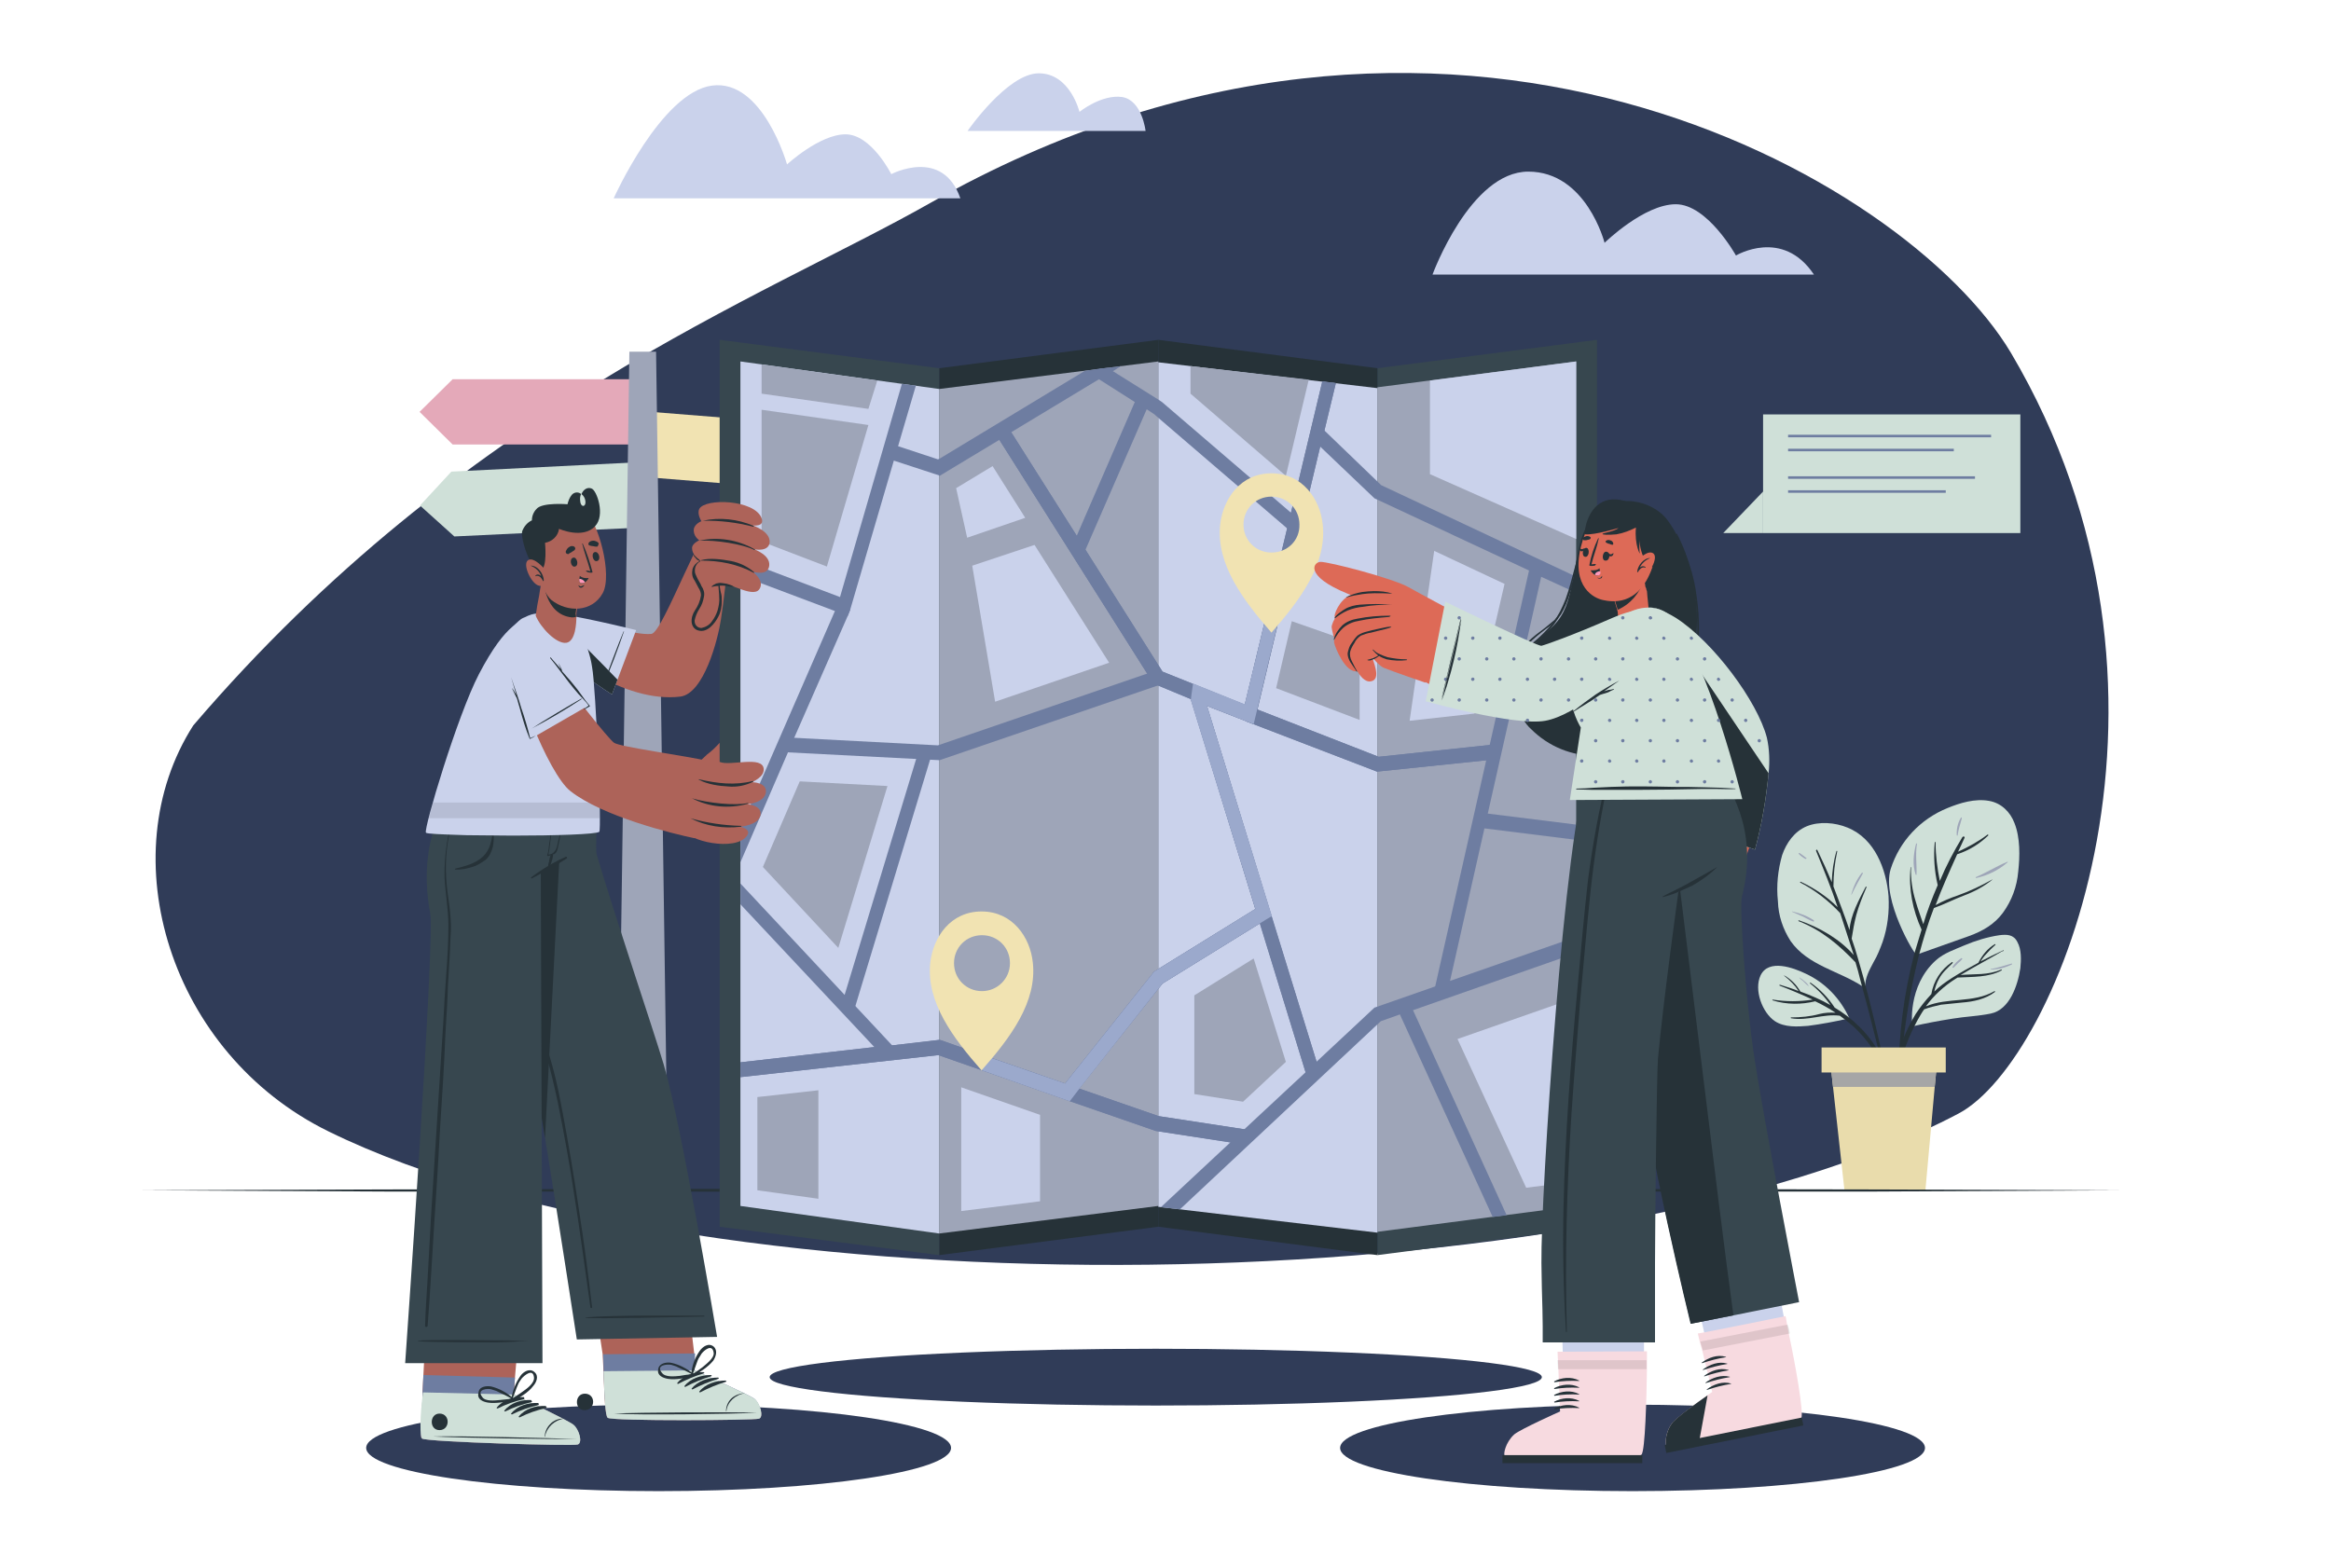 <?xml version="1.0" encoding="UTF-8"?>
<!-- Generator: Adobe Illustrator 26.0.3, SVG Export Plug-In . SVG Version: 6.00 Build 0)  -->
<svg preserveAspectRatio="xMidYMid slice" width="550px" height="370px" xmlns="http://www.w3.org/2000/svg" xmlns:xlink="http://www.w3.org/1999/xlink" version="1.1" id="Layer_1" x="0px" y="0px" viewBox="0 0 550 370" style="enable-background:new 0 0 550 370;" xml:space="preserve">
<style type="text/css">
	.st0{fill:#303C58;enable-background:new    ;}
	.st1{fill:#E4A9B9;}
	.st2{fill:#CFE0D8;}
	.st3{fill:#F1E3B2;}
	.st4{fill:#9EA5B8;}
	.st5{fill:#263238;}
	.st6{fill:#E9DCAC;}
	.st7{fill:#A6A6A6;}
	.st8{fill:#CAD2EB;}
	.st9{fill:#303C58;}
	.st10{fill:#37474F;}
	.st11{fill:#6E7DA1;}
	.st12{fill:#9BA9CC;}
	.st13{fill:#F7DAE0;}
	.st14{opacity:0.1;enable-background:new    ;}
	.st15{fill:#DD6A57;}
	.st16{fill:#FF98B9;}
	.st17{fill:#AD6359;}
	.st18{fill:none;}
</style>
<path id="Path_6540_00000170985825823542682180000012936767561303421883_" class="st0" d="M462.1,262.8  C376,308.3,167.1,311,77.5,267c-37.5-18.4-51.6-65-31.9-95.8C109.5,96.5,180.2,70.2,219.5,47.9c121.6-68.9,230.4-6,255,35.4  C521.5,162.8,485.7,250.4,462.1,262.8"></path>
<polygon class="st1" points="99,97.2 106.8,104.9 150.7,104.9 150.7,89.5 106.8,89.5 "></polygon>
<polygon class="st2" points="99.1,119.3 107.2,126.6 151.1,124.5 150.3,109.1 106.5,111.3 "></polygon>
<polygon class="st3" points="204.5,109.1 196.1,116.1 152.4,112.6 153.6,97.2 197.4,100.7 "></polygon>
<polygon class="st4" points="145.7,280.9 157.6,280.9 154.8,83 148.5,83 "></polygon>
<path class="st4" d="M391.8,234.9c-0.6-0.2-1.2-0.2-1.7-0.2c-0.6-0.2-1.2-0.3-1.7-0.5c0,0-0.1,0-0.1,0.1v0.1c1,0.6,2.3,1,3.6,0.8  C391.8,235,391.8,234.9,391.8,234.9L391.8,234.9z"></path>
<g>
	<path class="st2" d="M445.6,211.5c0.2,3.7-0.2,7.3-1.4,10.8c-0.6,1.6-1.2,3.2-2.1,4.7c-1,1.9-2.1,3.8-2,6c0.2,0.2-0.6,0.1-0.6-0.2   c-5.6-3.7-12.9-4.9-17-10.7c-1.8-2.8-2.9-6-3-9.4c-0.4-3.7,0-7.4,1-10.9c1-2.9,2.9-5.6,5.8-6.8s6.7-0.9,9.6,0.3   C442.4,197.9,445.1,205.2,445.6,211.5z"></path>
	<path class="st5" d="M445.3,254.7c-0.6-2.7-1.2-5.4-1.7-8.1c-1.2-5.3-2.5-10.6-3.9-15.8c-0.9-3.1-1.7-6.2-2.8-9.3   c0.3-1.9,0.6-3.7,1.1-5.6c0.6-2.2,1.5-4.4,2.4-6.5c0.1-0.2-0.2-0.2-0.2-0.1c-1.5,2.9-3.6,6.7-3.8,10.2c-1.2-3.5-2.5-6.9-3.8-10.3   c0-2.8,0.3-5.6,0.9-8.3c0-0.1-0.1-0.1-0.1-0.1s-0.1,0-0.1,0.1c-0.7,2.4-1,4.8-1.1,7.3c-1-2.5-2.2-5.1-3.4-7.6   c-0.1-0.2-0.4,0-0.3,0.2c1.8,4.4,3.6,8.8,5.1,13.3c-2.5-2.5-5.5-4.5-8.7-6c-0.2-0.1-0.2,0.2-0.1,0.2c3.5,1.8,6.7,4.3,9.4,7.2   c1.1,3.3,2.1,6.6,3.2,9.9c-3.3-3.8-8.2-6.6-12.9-8.2c-0.2-0.1-0.2,0.2-0.1,0.2c5.4,2.1,9.5,5.6,13.4,9.7c0.4,1.3,0.8,2.7,1.1,4   c1.4,5.1,2.7,10.2,4,15.4c0.6,2.5,1.2,4.9,1.7,7.5c0.6,2.7,1,5.5,1.9,8c0.1,0.2,0.6,0.2,0.5-0.1   C446.4,259.7,445.9,257.3,445.3,254.7z"></path>
	<path class="st4" d="M439.3,206c-1.2,1.5-2,3.3-2.5,5.1l0,0h0.1c0.8-1.7,1.7-3.3,2.6-4.9C439.6,206,439.4,205.8,439.3,206z"></path>
	<path class="st4" d="M428,217.2c-1.5-1-3.3-1.7-5.1-2.1c-0.1,0-0.1,0.1,0,0.1c0.8,0.4,1.7,0.7,2.5,1.1s1.6,0.9,2.5,1.2   C428,217.5,428,217.4,428,217.2C428,217.3,428,217.2,428,217.2z"></path>
	<path class="st4" d="M426.2,202.5c-0.5-0.4-1-0.8-1.6-1.2c-0.1,0-0.1,0-0.2,0.1v0.1c0.5,0.5,1,0.9,1.6,1.2   C426.2,202.7,426.4,202.5,426.2,202.5z"></path>
	<path class="st2" d="M464.6,220.9c-4.1,1.5-8.3,2.9-12.4,4.4c-0.4,0.2-8.3-13-6.1-20.2c2.1-6.6,7-11.8,13.4-14.4   c2.9-1.2,6.5-2.3,9.8-1.7c2.9,0.5,5,2.6,6,5.2c1.4,3.5,1.3,7.9,0.9,11.5c-0.3,3.5-1.5,6.8-3.6,9.7   C470.6,218.1,467.9,219.7,464.6,220.9z"></path>
	<path class="st5" d="M470,207.6c-2.5,1.4-5.2,2.7-8,3.7c-1.8,0.6-3.7,1.4-5.3,2.3c1.5-4,3.3-8,5.1-12c2.8-0.9,5.2-2.4,7.3-4.4   c0.1-0.1,0.1-0.1,0-0.2c-0.1-0.1-0.1-0.1-0.2,0c-2.1,1.6-4.5,2.9-6.9,4c0.5-1,1-2.1,1.5-3.2c0.2-0.3-0.2-0.6-0.5-0.2   c-2,3.3-3.8,6.7-5.3,10.3c-0.6-3-1-6-1-9.1c0,0,0-0.1-0.1-0.1c0,0-0.1,0-0.1,0.1c-0.3,3.3-0.1,6.7,0.7,10.1c-1.3,3-2.5,6.1-3.4,9.2   c-0.6-1.8-1.3-3.6-1.8-5.4c-0.8-2.6-1.2-5.3-1.1-8c0-0.1-0.1-0.1-0.1,0c-0.5,5.1,0.5,10.1,2.6,14.7c-0.6,1.9-1.1,3.7-1.7,5.6   c-2.5,9.6-3.8,19.5-3.7,29.4c0,0.1,0.1,0.2,0.2,0.2c0.1,0,0.2-0.1,0.2-0.2c0.5-9.8,2-19.5,4.4-29.1c1-3.7,2.1-7.4,3.5-11   c2.5-0.9,4.8-2.1,7.2-3c2.4-0.9,4.6-2.1,6.6-3.7C470.1,207.6,470,207.5,470,207.6z"></path>
	<path class="st4" d="M473.6,203.4c-2.5,1-4.8,2.5-7.4,3.6c-0.1,0.1,0,0.2,0.1,0.2c2.7-0.6,5.2-1.8,7.4-3.7   C473.8,203.5,473.7,203.3,473.6,203.4z"></path>
	<path class="st4" d="M452.3,199.2c0-0.2-0.2-0.2-0.2-0.1c-0.6,2.4-0.9,4.9-0.1,7.3c0,0.1,0.2,0.1,0.2,0   C452.3,204,451.9,201.6,452.3,199.2z"></path>
	<path class="st4" d="M462.6,193.1c-0.7,1.2-1,2.7-0.9,4c0,0.1,0.2,0.2,0.2,0c0.2-1.3,0.6-2.6,1-4c0-0.1-0.1-0.2-0.2-0.2   C462.7,193,462.7,193,462.6,193.1z"></path>
	<path class="st2" d="M476.7,228.5c-0.6,4-2.5,9.8-7,10.7c-2.9,0.6-6,0.7-9,1.2c-3.2,0.5-6.4,1.1-9.4,1.8c-0.2,0.1-1.3-9.5,5.5-15.6   c1.9-1.7,4.4-2.5,6.7-3.5c2.6-1.1,5.5-2,8.3-2.4c1.7-0.2,3.3-0.2,4.2,1.6C477,224.1,476.9,226.6,476.7,228.5z"></path>
	<path class="st5" d="M472.6,224.3c-1.7,0.8-3.6,1.7-5.3,2.6c0.4-0.6,0.8-1.2,1.3-1.7c0.7-0.8,1.4-1.5,2.2-2.2   c0.1-0.1,0-0.2-0.1-0.2c-1.7,1-3,2.6-3.9,4.4c-2.2,1.2-4.4,2.4-6.4,3.7c-1.4,0.9-2.8,1.9-4,3.1c0.2-1,0.6-2.1,1.1-3   c0.8-1.5,2-2.5,3.2-3.7c0.1-0.1,0.1-0.2,0-0.2c-0.1-0.1-0.2-0.1-0.2,0c-2.5,1.7-4.3,4.4-4.8,7.5c-1.3,1.4-2.6,3-3.7,4.7   c-4,6.7-6.6,14.9-5.2,22.7c0,0.2,0.3,0.2,0.3,0c-0.1-7.9,2-15.6,6-22.4c0.3-0.5,0.6-1,0.9-1.4c1.3-0.5,2.7-0.8,4-1.1   c1.6-0.2,3.3-0.3,4.9-0.5c2.7-0.2,5.6-0.8,7.8-2.5c0.1-0.1,0-0.2-0.1-0.2c-5,2.9-11,1.4-16.2,3.6c1.9-2.6,4.3-4.8,7-6.5l0.5-0.3   c3.5-0.2,7.3,0,10.4-1.7c0,0,0-0.1,0-0.2h-0.1c-3.1,1.4-6.4,1-9.6,1.3c3.3-2,6.6-3.7,9.8-5.6C472.9,224.5,472.8,224.1,472.6,224.3z   "></path>
	<path class="st4" d="M474.6,227.4c-1.6,0.5-3.3,1-4.9,1.3v0.1c1.7,0,3.4-0.4,5-1.2C474.8,227.5,474.8,227.4,474.6,227.4z"></path>
	<path class="st4" d="M462.8,226.1c-0.9,0.6-1.6,1.3-2.1,2.1c-0.1,0.1,0.1,0.2,0.2,0.2c0.4-0.4,0.7-0.7,1.1-1.1c0.4-0.3,0.7-0.6,1-1   C463.1,226.3,463,226.2,462.8,226.1C462.9,226.1,462.8,226.1,462.8,226.1z"></path>
	<path class="st2" d="M436.3,240.2c0.1,0.2-0.2,0.2-0.2,0.1l0,0l-0.1,0.1c-3.1,0.7-6.3,1.3-9.4,1.7c-2.5,0.2-5.5,0.4-7.8-1.1   c-3-2-5-7.4-3.4-10.8c1.9-4,7.8-1.8,10.7-0.4C430.6,231.9,434.2,235.6,436.3,240.2z"></path>
	<path class="st5" d="M438.5,242.1c-1.7-1.7-3.6-3.1-5.6-4.3c-1.5-2.3-3.4-4.3-5.7-5.9c-0.1-0.1-0.2,0.1-0.1,0.2   c1.8,1.4,3.5,3.2,4.8,5.1c-2.3-1.3-4.6-2.3-7.1-3.2c-0.9-1.6-2.2-2.9-3.8-3.8c0,0-0.1,0,0,0.1c1.3,1,2.5,2.2,3.4,3.6   c-1.4-0.6-2.9-1-4.4-1.5c-0.2,0-0.2,0.2-0.1,0.2c2.6,1,5.2,2.1,7.8,3.3c-3.1,0.5-6.3,0.5-9.4,0c-0.1,0-0.2,0.1,0,0.2   c3.3,1,6.7,1,10,0.2c1.7,0.8,3.3,1.7,4.8,2.7c-1.3-0.1-2.6,0-3.8,0.3c-2.2,0.6-4.4,0.8-6.7,0.8c-0.1,0-0.1,0.2,0,0.2   c3.9,0.7,7.6-1.1,11.5-0.6c1.4,1,2.8,2.1,4,3.3c2.4,2.4,4.4,5.2,5.9,8.3c1.6,3.3,2.5,6.8,3.8,10.2c0,0.1,0.1,0.1,0.2,0.1   c0.1,0,0.1-0.1,0.1-0.1C446.9,254.3,443.5,246.8,438.5,242.1z"></path>
	<path class="st4" d="M426.8,232.8c-0.2-0.5-0.6-0.9-1-1.2c-0.3-0.3-0.7-0.6-1.2-0.9c0,0-0.1,0,0,0.1c0.3,0.4,0.8,0.6,1.1,1   C426,232.1,426.4,232.5,426.8,232.8C426.7,232.9,426.8,232.8,426.8,232.8L426.8,232.8z"></path>
	<polygon class="st6" points="457.2,249.2 456.5,256.5 454.3,280.9 435.2,280.9 432.5,256.5 431.7,249.2  "></polygon>
	<polygon class="st7" points="457.2,249.2 456.5,256.5 432.5,256.5 431.7,249.2  "></polygon>
	<rect x="429.8" y="247.2" class="st6" width="29.3" height="5.9"></rect>
</g>
<path class="st8" d="M428,64.8h-90c0,0,8.9-24.3,22.6-24.3c13.7,0,18,16.8,18,16.8s9.3-9.1,16.8-9.1c7.5,0,14.2,12.1,14.2,12.1  S420.6,53.7,428,64.8z"></path>
<path class="st8" d="M270.3,30.9h-42c0,0,9.4-13.6,16.8-13.6c7.4,0,9.6,9.1,9.6,9.1s5.2-4.2,10.1-3.5  C269.5,23.7,270.3,30.9,270.3,30.9z"></path>
<path class="st8" d="M226.6,46.8h-81.8c0,0,11.2-25,23.2-26.6c12-1.6,17.7,18.6,17.7,18.6s7.7-7.1,13.8-7.1c6.1,0,10.8,9.4,10.8,9.4  S222.4,34.7,226.6,46.8z"></path>
<g id="freepik--Floor--inject-2_00000160190721146079380200000008350287199023776150_">
	<polygon class="st5" points="32.9,280.9 91.4,280.7 149.9,280.6 266.8,280.4 383.8,280.6 442.2,280.7 500.7,280.9 442.2,281.2    383.8,281.2 266.8,281.4 149.9,281.2 91.4,281.2  "></polygon>
</g>
<g id="freepik--Shadows--inject-2_00000163045944323497114790000016628423614882849938_">
	<ellipse class="st9" cx="155.4" cy="341.7" rx="69" ry="10.2"></ellipse>
	<ellipse class="st9" cx="385.2" cy="341.7" rx="69" ry="10.2"></ellipse>
	<ellipse class="st9" cx="272.7" cy="325" rx="91.1" ry="6.7"></ellipse>
</g>
<g id="freepik--Map--inject-2_00000021831366011559668400000017301024031181301427_">
	<polygon class="st10" points="325,86.9 376.8,80.2 376.8,289.5 325,296.2  "></polygon>
	<polygon class="st5" points="221.6,86.9 273.3,80.2 273.3,289.5 221.6,296.2  "></polygon>
	<polygon class="st5" points="325,86.9 273.3,80.2 273.3,289.5 325,296.2  "></polygon>
	<polygon class="st10" points="221.6,86.9 169.8,80.2 169.8,289.5 221.6,296.2  "></polygon>
	<polygon class="st4" points="325,91.4 371.9,85.3 371.9,284.6 325,290.7  "></polygon>
	<polygon class="st4" points="221.6,91.8 273.3,85.3 273.3,284.6 221.6,291.1  "></polygon>
	<polygon class="st8" points="325,91.6 273.3,85.5 273.3,284.8 325,290.9  "></polygon>
	<polygon class="st8" points="221.6,91.8 174.7,85.3 174.7,284.6 221.6,291.1  "></polygon>
	<polygon class="st11" points="216.1,91 211.9,105.3 210.9,108.7 200.6,143.9 200,145.4 197,144.2 174.7,135.8 174.7,132    198.2,140.9 212.8,90.6  "></polygon>
	<polygon class="st11" points="264.5,86.4 262.6,87.6 259.3,89.5 238.6,102 235.8,103.8 221.7,112.3 221.6,112.2 210.9,108.7    209.4,108.2 210.3,104.8 211.9,105.3 221.3,108.4 221.6,108.3 256,87.5 256,87.5 256,87.5 259.5,87 261.4,86.8 261.4,86.8  "></polygon>
	<polygon class="st11" points="315.2,90.4 312.5,101.6 311.5,105.4 296.7,167.4 295.8,170.9 295.8,170.9 284.8,166.6 281,165    273.3,161.8 272.3,161.4 270.7,159 235.8,103.8 235,102.4 237.5,100.4 238.6,102 254.1,126.5 256.1,129.7 274.3,158.5 293.7,166.3    303.7,124.7 304.6,121 312,90  "></polygon>
	<polygon class="st11" points="306.1,122.3 304.2,125.1 303.7,124.7 273.3,98.6 272.4,97.8 270.6,96.6 267.8,94.9 259.3,89.5    258.5,89.1 259.5,87 261.4,86.8 261.4,86.8 262.6,87.6 273.3,94.3 274.2,94.9 304.6,121  "></polygon>
	<polygon class="st11" points="371.9,136.1 371.9,139.9 363.6,136.1 360.7,134.6 324.3,117.6 311.5,105.4 309.5,103.4 311.5,100.7    312.5,101.6 325.9,114.5  "></polygon>
	<polygon class="st11" points="341.5,234.3 338.5,233.4 361.1,133.2 364.1,134.1  "></polygon>
	<polygon class="st11" points="371.9,221.1 371.9,224.9 333.4,238.4 330.3,239.4 330.3,239.4 325.8,241 278.4,285.4 273.9,284.9    290.3,269.6 293.6,266.5 308.1,253 310.7,250.5 324.3,237.8 338.6,232.8 342.1,231.5  "></polygon>
	<polygon class="st11" points="324.9,182.1 294.2,170.3 295.3,166.9 325.3,178.6 352.5,175.7 352.8,179.2  "></polygon>
	<polygon class="st11" points="255.7,130.7 252.9,129.1 268.4,93.4 271.3,94.9  "></polygon>
	<polygon class="st11" points="294.3,266.6 293.9,270.1 290.3,269.6 272.7,266.9 221.4,249 174.7,254.2 174.7,250.7 206.3,247.1    210.5,246.7 221.7,245.4 222,245.5 251.3,255.7 254.6,256.9 273.4,263.4 293.6,266.5  "></polygon>
	<polygon class="st11" points="185.9,177.6 174.7,203.5 174.7,195.4 197,144.2 197.8,142.3 200.6,143.9 200,145.4 187.4,174.1  "></polygon>
	<polygon class="st11" points="210.9,247.2 208.8,249.8 206.3,247.1 174.7,213.4 174.7,208.5 199.3,234.8 201.8,237.4 210.5,246.7     "></polygon>
	<polygon class="st11" points="221.7,179.4 184.9,177.5 185.1,174 221.3,175.9 272.9,158.2 273.7,161.6  "></polygon>
	<polygon class="st11" points="201.5,238.5 198.5,237.4 216.9,176.7 219.9,177.8  "></polygon>
	<polygon class="st11" points="371.9,194.6 371.9,198.2 350.3,195.5 348.9,195.3 349.3,191.7 351,192  "></polygon>
	<polygon class="st11" points="308.4,254.2 280.7,164.2 283.7,163.1 311.4,253  "></polygon>
	<polygon class="st11" points="253,259 250.6,256.6 272.3,229.3 297.4,213.8 298.9,216.9 274.3,232.1  "></polygon>
	<polygon class="st11" points="315.2,90.4 312.5,101.6 311.5,105.4 296.7,167.4 295.8,170.9 295.8,170.9 284.8,166.6 281,165    273.3,161.8 272.3,161.4 270.7,159 235.8,103.8 235,102.4 237.5,100.4 238.6,102 254.1,126.5 256.1,129.7 274.3,158.5 293.7,166.3    303.7,124.7 304.6,121 312,90  "></polygon>
	<polygon class="st11" points="324.9,182.1 294.2,170.3 295.3,166.9 325.3,178.6 352.5,175.7 352.8,179.2  "></polygon>
	<polygon class="st11" points="294.3,266.6 293.9,270.1 290.3,269.6 272.7,266.9 252.4,259.9 252.4,259.9 231.7,252.6 221.4,249    174.7,254.2 174.7,250.7 206.3,247.1 210.5,246.7 221.7,245.4 222.1,245.5 231.7,248.9 251.3,255.7 254.6,256.9 254.6,256.9    254.7,256.9 273.4,263.4 293.6,266.5  "></polygon>
	<polygon class="st11" points="311.4,253 308.4,254.2 297.3,217.9 297.3,217.9 296.2,214.5 281,165 281,165 280.7,164.2    281.1,164.1 283.7,163.1 284.8,166.6 300,216.2  "></polygon>
	<polygon class="st11" points="298.9,216.9 298.9,216.9 297.3,217.9 274.3,232.1 254.6,256.9 253,259 250.6,256.6 251.3,255.7    272.3,229.3 296.2,214.5 297.4,213.8  "></polygon>
	<polygon class="st11" points="355.5,286.8 352.2,287.2 330.3,239.4 330.3,239.4 329.6,238.1 332.5,236.4 333.4,238.4  "></polygon>
	<polygon class="st8" points="234.8,165.6 261.7,156.4 244.1,128.6 229.4,133.5  "></polygon>
	<polygon class="st8" points="332.6,170.1 347.9,168.4 355,137.8 338.4,130  "></polygon>
	<polygon class="st8" points="371.9,127.2 337.4,111.9 337.4,89.8 371.9,85.3  "></polygon>
	<polygon class="st8" points="225.6,115.2 234.2,110 241.9,122.2 228.2,126.9  "></polygon>
	<polygon class="st4" points="281.8,234.9 295.8,226.2 303.4,250.6 293.3,260 281.8,258.2  "></polygon>
	<polygon class="st4" points="280.9,92.9 280.9,86.4 308.8,89.6 303.4,112.3  "></polygon>
	<polygon class="st4" points="180,204.6 197.8,223.7 209.4,185.5 188.7,184.4  "></polygon>
	<polygon class="st4" points="179.7,127.8 179.7,96.7 204.9,100.3 195.1,133.7  "></polygon>
	<polygon class="st4" points="179.7,92.9 204.9,96.5 207,89.8 179.7,86  "></polygon>
	<polygon class="st8" points="226.8,285.8 226.8,256.6 245.4,263.1 245.4,283.5  "></polygon>
	<polygon class="st4" points="178.7,258.9 193.1,257.3 193.1,282.9 178.7,280.9  "></polygon>
	<polygon class="st8" points="360.1,280.3 343.9,245.2 371.9,235.4 371.9,278.8  "></polygon>
	<polygon class="st4" points="320.8,169.9 320.8,152.2 304.8,146.6 301.1,162.4  "></polygon>
	<polygon class="st12" points="284.8,166.6 300.1,216.2 298.9,216.9 297.3,217.9 297.3,217.9 274.3,232.1 254.7,256.9 252.4,259.9    252.4,259.9 231.7,252.6 231.7,248.9 251.3,255.7 272.3,229.3 296.2,214.5 280.9,165 281,165 281.1,164.1 281.5,161.3 281.5,161.3    293.7,166.2 299,144.3 301.9,145.4 295.8,170.9  "></polygon>
	<path class="st3" d="M312.1,123.8c-0.6-6-4.8-12.1-12.1-12.1s-11.4,6-12.1,12.1c-1,9.3,5.4,17.8,12.1,25.5   C306.8,141.5,313.1,133.1,312.1,123.8z M300,130.4c-3.7,0-6.6-2.9-6.6-6.6c0-3.7,2.9-6.6,6.6-6.6s6.6,2.9,6.6,6.6   C306.7,127.5,303.8,130.4,300,130.4C300.1,130.4,300.1,130.4,300,130.4z"></path>
	<path class="st3" d="M243.7,227.2c-0.6-6-4.8-12.1-12.1-12.1c-7.3,0-11.4,6-12.1,12.1c-1,9.3,5.4,17.8,12.1,25.4   C238.4,244.9,244.7,236.5,243.7,227.2z M231.7,233.9c-3.7,0-6.6-2.9-6.6-6.6c0-3.7,2.9-6.6,6.6-6.6c3.7,0,6.6,2.9,6.6,6.6   C238.3,231,235.3,233.9,231.7,233.9L231.7,233.9z"></path>
</g>
<g id="freepik--character-2--inject-2_00000037671526524116424690000001741388474686056115_">
	<path class="st8" d="M423,321.6c0.2,1.1,0.4,2.2,0.6,3.3c0.2,0.7,0.2,1.3,0.3,2c0.7,4.1,1.1,7.3,0.8,7.5c-1,0.9-29.3,6.7-30.4,6.6   c-1.1-0.2-0.8-3.2,0.2-4.3c0.6-0.6,4.4-3.5,7.4-5.7l0,0c1.9-1.3,3.4-2.5,3.4-2.5l-0.7-3.3l-3.5-15.1l19-3.8   C420,306.4,421.6,314.3,423,321.6z"></path>
	<path class="st13" d="M425,334.7c-0.6,1-15,3.9-24.1,5.6c-4.2,0.7-7.3,1.3-7.5,1.2c-0.6-0.3-0.6-3.3,1.1-5.6c1-1.3,6-4.9,8.3-6.6   l1.2-0.8l-2.3-9.6l-0.6-2.1l-0.5-2.1c0.6,0,20.7-4.1,20.7-4.1s0.2,0.9,0.4,2.2c0.2,0.6,0.2,1.3,0.4,2.1   C423.5,321.4,425.7,333.6,425,334.7z"></path>
	<rect x="392.8" y="337.9" transform="matrix(0.98 -0.197 0.197 0.98 -58.724 87.272)" class="st5" width="33" height="1.9"></rect>
	<path class="st14" d="M422.3,314.7l-20.5,4l-0.6-2.1l20.6-4C422,313.2,422.2,313.9,422.3,314.7z"></path>
	<path class="st5" d="M402.9,329.3l-2,11c-4.2,0.7-7.3,1.3-7.5,1.2c-0.6-0.3-0.6-3.3,1.1-5.6C395.5,334.5,400.6,330.9,402.9,329.3z"></path>
	<path class="st8" d="M387.9,330.2c0,1.1-0.1,2.3-0.1,3.4c0,0.7-0.1,1.3-0.1,2c-0.1,4.2-0.3,7.4-0.7,7.6c-1.1,0.7-30,0.8-31,0.5   c-1-0.3-0.1-3.3,1-4.1c0.7-0.6,5.1-2.6,8.3-4.1l0,0c2.1-1,3.9-1.7,3.9-1.7l-0.1-3.4l-0.5-15.5h19.3   C387.9,314.7,387.9,322.8,387.9,330.2z"></path>
	<path class="st13" d="M388.6,318.9c0,0,0,0.8,0,2.1c0,0.6,0,1.3,0,2.1c-0.1,6.7-0.4,19.3-1.3,20.2c-1.2,1.2-31.8,0.8-32.2,0.4   c-0.5-0.4,0.1-3.3,2.2-5.2c1.6-1.3,10.8-5.4,10.8-5.4l-0.4-9.9l-0.1-2.1l-0.1-2.1C368.1,319,388.6,318.9,388.6,318.9z"></path>
	<rect x="354.5" y="343.4" class="st5" width="33" height="1.9"></rect>
	<path class="st14" d="M388.5,321c0,0.6,0,1.3,0,2.1h-20.9l-0.1-2.1H388.5z"></path>
	<path class="st5" d="M366.7,332.4c1.7-0.9,4-1.2,5.9-0.2c0.1,0.1,0,0.1-0.1,0.1c-1.9-0.1-3.9,0-5.7,0.3   C366.7,332.5,366.7,332.4,366.7,332.4C366.7,332.4,366.7,332.4,366.7,332.4z"></path>
	<path class="st5" d="M366.7,330.8c1.7-0.9,4-1.2,5.9-0.2c0.1,0.1,0,0.1-0.1,0.1c-1.9-0.1-3.9,0-5.7,0.3   C366.7,330.9,366.7,330.9,366.7,330.8C366.7,330.9,366.7,330.8,366.7,330.8L366.7,330.8z"></path>
	<path class="st5" d="M366.7,329.2c1.7-0.9,4-1.2,5.9-0.2c0.1,0.1,0,0.1-0.1,0.1c-1.9-0.1-3.9,0-5.7,0.3   C366.7,329.4,366.7,329.3,366.7,329.2C366.7,329.3,366.7,329.2,366.7,329.2z"></path>
	<path class="st5" d="M366.7,327.6c1.7-0.9,4-1.2,5.9-0.2c0.1,0.1,0,0.1-0.1,0.1c-1.9-0.1-3.9,0-5.7,0.3   C366.7,327.8,366.7,327.8,366.7,327.6C366.7,327.7,366.7,327.6,366.7,327.6L366.7,327.6z"></path>
	<path class="st5" d="M366.7,326c1.7-0.9,4-1.2,5.9-0.2c0.1,0.1,0,0.1-0.1,0.1c-1.9-0.1-3.9,0-5.7,0.3   C366.7,326.2,366.7,326.1,366.7,326C366.7,326.1,366.7,326,366.7,326z"></path>
	<path class="st5" d="M402.7,327.9c1.6-1.2,3.8-2,5.7-1.4c0.1,0,0.1,0.1,0,0.1c-1.9,0.3-3.8,0.8-5.6,1.4   C402.8,328.1,402.8,328.1,402.7,327.9L402.7,327.9z"></path>
	<path class="st5" d="M402.4,326.3c1.6-1.2,3.8-1.9,5.7-1.4c0.1,0,0.1,0.1,0,0.1c-1.9,0.3-3.8,0.8-5.6,1.4   C402.5,326.5,402.5,326.4,402.4,326.3C402.4,326.4,402.4,326.3,402.4,326.3z"></path>
	<path class="st5" d="M402.1,324.7c1.6-1.2,3.7-2,5.7-1.4c0.1,0,0.1,0.1,0,0.1c-1.9,0.3-3.8,0.8-5.6,1.4   C402.1,324.9,402.1,324.8,402.1,324.7C402.1,324.9,402.1,324.8,402.1,324.7z"></path>
	<path class="st5" d="M401.8,323.2c1.6-1.2,3.8-2,5.7-1.4c0.1,0,0.1,0.1,0,0.1c-1.9,0.3-3.8,0.8-5.6,1.4   C401.8,323.4,401.8,323.3,401.8,323.2C401.7,323.3,401.7,323.2,401.8,323.2z"></path>
	<path class="st5" d="M401.5,321.6c1.6-1.2,3.7-2,5.7-1.4c0.1,0,0.1,0.1,0,0.1c-1.9,0.3-3.8,0.8-5.6,1.4   C401.6,321.8,401.6,321.7,401.5,321.6C401.4,321.7,401.4,321.6,401.5,321.6L401.5,321.6z"></path>
	<path class="st5" d="M358.7,168.5c0.2,0.4,0.4,0.8,0.6,1.1c0.6,1,1.2,1.8,2,2.5c4,4,9.6,6.4,15.4,6.2c1.7,0,3.4-0.2,5-0.7   c3.7-1,7.1-2.9,9.9-5.6c1.3-1.3,2.4-2.7,3.3-4.3c4.4-8.1,6.3-17.4,5.2-26.5c0-0.2,0-0.3-0.1-0.5c0-0.1,0-0.1,0-0.2v-0.1   c0-0.2-0.1-0.5-0.1-0.6c-0.5-3.3-1.3-6.7-2.6-9.8c0,0,0,0,0-0.1c-0.5-1.1-1-2.2-1.5-3.3c-0.6-1.2-1.3-2.4-2.1-3.5   c-3-4.5-10.8-6.7-15.8-3c-3.3,2.5-4.7,6-5.5,9.8c-0.2,0.9-0.3,1.7-0.5,2.7c-0.2,1.1-0.3,2.1-0.6,3.3c-0.1,0.6-0.2,1.3-0.4,1.9v0.1   c-0.8,3.8-1.6,7-4.3,9.7c-2.4,2.4-5,4.5-6.7,7.5C357.9,158.5,356.7,163.9,358.7,168.5z"></path>
	<path class="st5" d="M356.6,160.4c0.6-3.5,2.5-6.4,5.2-8.8c1.7-1.4,3.2-2.9,4.6-4.6c1.3-1.7,2.2-3.6,3-5.6   c1.7-4.7,2.5-9.8,4.3-14.5c0-0.1,0.1,0,0.1,0c-2.5,7.1-2.7,15.6-8,21.5c-2.5,2.9-5.6,4.9-7.4,8.4c-1.7,3.5-2,7.4-0.1,10.6   c2,3.3,5.6,5.2,9.2,6.4c0.2,0.1,0.1,0.2-0.1,0.2C360.9,172.6,355.4,167.4,356.6,160.4z"></path>
	<path class="st5" d="M372.9,177.8c1.2,0.2,2.4,0.4,3.6,0.5c3.9,0.4,7.8-0.2,11.4-1.9c1.1-0.6,2.1-1.2,3.1-1.9   c2.7-2.2,4.9-5.1,6.3-8.3c1.7-4.1,2.9-8.5,3.3-13c0.5-4.4,0.3-8.9-0.4-13.3c-0.2-1.6-0.6-3.3-1-4.8c-0.9-3.2-2-6.2-3.5-9.1   c-0.1-0.1-0.2,0-0.2,0.1l0.2,0.6c0.2,0.6,0.5,1,0.7,1.6c1.6,3.7,2.7,7.6,3.4,11.6c0,0.2,0.1,0.5,0.1,0.7v0.1c0,0.1,0,0.1,0,0.2   c0.1,0.3,0.1,0.6,0.2,0.9c1,8.6,0.1,18.2-4,25.8c-0.2,0.2-0.2,0.5-0.4,0.7c-2.1,3.8-5.4,6.7-9.4,8.4c-1.5,0.6-3.1,1-4.7,1.1   c-2.9,0.2-5.7,0.2-8.6-0.1c-0.1,0-0.2,0-0.2,0.1C372.8,177.8,372.8,177.8,372.9,177.8z"></path>
	<path class="st5" d="M362.4,149.8c1.5-1.1,2.9-2.2,4.4-3.5c1.4-1.6,2.5-3.4,3.1-5.5c1.4-4,2.6-8.3,3.8-12.5l0,0   c-1.1,3.9-2.1,7.9-3.3,11.8c-0.5,1.7-1.2,3.4-2.1,4.9c-1,1.3-2.1,2.5-3.5,3.4c-2.9,2.2-5.6,4.5-7.4,7.8c-1.9,3.4-2.5,7.5-0.9,11.2    M356.4,167.4c-3.3-6.5,0.8-13.5,6-17.6L356.4,167.4z"></path>
	<path class="st15" d="M393.5,144.9c4.7,2.8,22.1,20.2,23.2,30.7c1.2,11.8-5.4,29.3-6.7,31.1c-1.8,2.5-16.8-3-16.4-6.8   c0.4-4.7,6.4-20.4,5.9-23.3c-0.8-4.3-7-18.7-11-27.8C386.1,143.7,389.9,142.7,393.5,144.9z"></path>
	<path class="st15" d="M409.9,206.7c-0.4,1.5-3,11-4.3,13.3c-1.3,2.3-5.3,8.9-7.2,8.1c-1.9-0.8-0.9-2.8-0.9-2.8s-2.1,2.5-4,1.5   c-1.8-1-0.1-4-0.1-4s-2.4,2.4-4.2,1.3c-1.8-1.1,0.5-3.9,0.5-3.9s-2.1,2.3-3.2,0.8c-1.3-1.8,3-5.6,4.2-8.3   c0.2-0.6,4.6-12.9,4.6-12.9L409.9,206.7z"></path>
	<path class="st5" d="M389.9,220.6c3.2-2.8,4.1-4.5,5.3-8.6c0,0,0-0.1,0.1-0.1c0.1,0,0.1,0,0.1,0.1c-0.8,4-1.7,6.4-5.3,8.7   C389.9,220.9,389.8,220.7,389.9,220.6z"></path>
	<path class="st5" d="M393.6,223.1c3.1-3.2,4-5.1,5.6-9.1c0-0.1,0.1,0,0.1,0c-1.2,4.1-2.1,6.5-5.6,9.3   C393.6,223.3,393.4,223.3,393.6,223.1z"></path>
	<path class="st5" d="M398,225.2c2.8-3.3,4-5.3,4.9-9.5c0-0.1,0.1-0.1,0.1-0.1s0.1,0,0.1,0.1C402.8,219.4,401,222.8,398,225.2   C397.9,225.4,397.9,225.4,398,225.2z"></path>
	<path class="st15" d="M394.2,196.7c-1.7,1.9-3.3,4-4.6,6c-1.2,2.1-2.5,11.4-0.6,11.8c2.5,0.6,4.4-4.7,5.1-7.4c0,0,6,1.3,8.2-2.2   C404.4,201.6,394.2,196.7,394.2,196.7z"></path>
	<path class="st5" d="M389.8,214.6c2.7-1.2,3.3-4.8,4-7.4c0-0.2,0.2-0.2,0.3-0.2h0.1c2.5,0.4,6.2,0.2,8.1-1.8h0.1v0.1   c-1.7,2.4-5.3,2.9-8.1,2.4C393.5,210.3,392.8,213.9,389.8,214.6C389.7,214.6,389.7,214.6,389.8,214.6z"></path>
	<path class="st2" d="M417.3,182.5c-0.6,6.1-1.6,12.1-3.2,18l-20.6-7.2c0,0,5.2-13.3,5.4-15.6c0.2-3.2-4.2-13.3-8.7-23.1   c-3.7-7.9-3.8-12.5,1-10.9c1.5,0.6,2.9,1.3,4.2,2.1c8.9,5.7,19.3,19.8,21.5,28.3C417.5,176.8,417.6,179.7,417.3,182.5z"></path>
	<path class="st11" d="M392.9,150.6c0,0.2-0.2,0.4-0.4,0.4s-0.4-0.2-0.4-0.4s0.2-0.4,0.4-0.4l0,0   C392.8,150.2,392.9,150.4,392.9,150.6z M399.1,150.2c-0.2,0-0.4,0.2-0.4,0.4s0.2,0.4,0.4,0.4s0.4-0.2,0.4-0.4l0,0   C399.4,150.4,399.2,150.2,399.1,150.2L399.1,150.2z M389.4,145.4c-0.2,0-0.4,0.2-0.4,0.4s0.2,0.4,0.4,0.4c0.2,0,0.4-0.2,0.4-0.4   C389.8,145.7,389.6,145.4,389.4,145.4L389.4,145.4L389.4,145.4z M399.1,159.9c-0.2,0-0.4,0.2-0.4,0.4c0,0.2,0.2,0.4,0.4,0.4   s0.4-0.2,0.4-0.4C399.4,160.1,399.2,159.9,399.1,159.9L399.1,159.9L399.1,159.9z M405.5,159.9c-0.2,0-0.4,0.2-0.4,0.4   c0,0.2,0.2,0.4,0.4,0.4s0.4-0.2,0.4-0.4C405.8,160.1,405.6,159.9,405.5,159.9L405.5,159.9L405.5,159.9z M395.8,155.1   c-0.2,0-0.4,0.2-0.4,0.4s0.2,0.4,0.4,0.4c0.2,0,0.4-0.2,0.4-0.4l0,0C396.2,155.3,396,155.1,395.8,155.1L395.8,155.1L395.8,155.1z    M402.2,155.1c-0.2,0-0.4,0.2-0.4,0.4s0.2,0.4,0.4,0.4c0.2,0,0.4-0.2,0.4-0.4l0,0C402.6,155.3,402.5,155.1,402.2,155.1L402.2,155.1   L402.2,155.1z M399.1,169.6c-0.2,0-0.4,0.2-0.4,0.4c0,0.2,0.2,0.4,0.4,0.4s0.4-0.2,0.4-0.4C399.4,169.7,399.2,169.6,399.1,169.6   C399.1,169.5,399.1,169.5,399.1,169.6L399.1,169.6z M405.5,169.6c-0.2,0-0.4,0.2-0.4,0.4c0,0.2,0.2,0.4,0.4,0.4s0.4-0.2,0.4-0.4   C405.8,169.7,405.6,169.6,405.5,169.6C405.5,169.5,405.5,169.5,405.5,169.6L405.5,169.6z M411.9,169.6c-0.2,0-0.4,0.2-0.4,0.4   c0,0.2,0.2,0.4,0.4,0.4c0.2,0,0.4-0.2,0.4-0.4C412.2,169.7,412.1,169.6,411.9,169.6C411.9,169.5,411.9,169.5,411.9,169.6   L411.9,169.6z M395.8,164.8c-0.2,0-0.4,0.2-0.4,0.4c0,0.2,0.2,0.4,0.4,0.4c0.2,0,0.4-0.2,0.4-0.4C396.2,165,396,164.8,395.8,164.8   C395.8,164.7,395.8,164.7,395.8,164.8L395.8,164.8z M402.2,164.8c-0.2,0-0.4,0.2-0.4,0.4c0,0.2,0.2,0.4,0.4,0.4   c0.2,0,0.4-0.2,0.4-0.4C402.6,165,402.5,164.8,402.2,164.8C402.2,164.7,402.2,164.7,402.2,164.8L402.2,164.8z M408.7,164.8   c-0.2,0-0.4,0.2-0.4,0.4c0,0.2,0.2,0.4,0.4,0.4l0,0c0.2,0,0.4-0.2,0.4-0.4C409.1,165,408.9,164.8,408.7,164.8z M399.1,179.2   c-0.2,0-0.4,0.2-0.4,0.4c0,0.2,0.2,0.4,0.4,0.4s0.4-0.2,0.4-0.4C399.4,179.4,399.3,179.2,399.1,179.2L399.1,179.2L399.1,179.2z    M405.5,179.2c-0.2,0-0.4,0.2-0.4,0.4c0,0.2,0.2,0.4,0.4,0.4s0.4-0.2,0.4-0.4C405.8,179.4,405.7,179.2,405.5,179.2L405.5,179.2   L405.5,179.2z M411.9,179.2c-0.2,0-0.4,0.2-0.4,0.4c0,0.2,0.2,0.4,0.4,0.4c0.2,0,0.4-0.2,0.4-0.4   C412.2,179.4,412.2,179.2,411.9,179.2L411.9,179.2L411.9,179.2z M402.2,174.4c-0.2,0-0.4,0.2-0.4,0.4c0,0.2,0.2,0.4,0.4,0.4   c0.2,0,0.4-0.2,0.4-0.4C402.6,174.6,402.5,174.4,402.2,174.4L402.2,174.4L402.2,174.4z M408.7,174.4c-0.2,0-0.4,0.2-0.4,0.4   c0,0.2,0.2,0.4,0.4,0.4c0.2,0,0.4-0.2,0.4-0.4C409.1,174.6,408.9,174.4,408.7,174.4z M415.1,174.4c-0.2,0-0.4,0.2-0.4,0.4   c0,0.2,0.2,0.4,0.4,0.4c0.2,0,0.4-0.2,0.4-0.4l0,0C415.5,174.6,415.3,174.4,415.1,174.4L415.1,174.4L415.1,174.4z M399.1,188.9   c-0.2,0-0.4,0.2-0.4,0.4c0,0.2,0.2,0.4,0.4,0.4s0.4-0.2,0.4-0.4C399.4,189,399.3,188.9,399.1,188.9   C399.1,188.8,399.1,188.8,399.1,188.9L399.1,188.9z M405.5,188.9c-0.2,0-0.4,0.2-0.4,0.4c0,0.2,0.2,0.4,0.4,0.4s0.4-0.2,0.4-0.4   C405.8,189,405.7,188.9,405.5,188.9C405.5,188.8,405.5,188.8,405.5,188.9L405.5,188.9z M411.9,188.9c-0.2,0-0.4,0.2-0.4,0.4   c0,0.2,0.2,0.4,0.4,0.4c0.2,0,0.4-0.2,0.4-0.4C412.2,189,412.2,188.9,411.9,188.9C411.9,188.8,411.9,188.8,411.9,188.9L411.9,188.9   z M402.2,184.1c-0.2,0-0.4,0.2-0.4,0.4s0.2,0.4,0.4,0.4c0.2,0,0.4-0.2,0.4-0.4S402.5,184.1,402.2,184.1   C402.2,184,402.2,184,402.2,184.1L402.2,184.1z M408.7,184.1c-0.2,0-0.4,0.2-0.4,0.4s0.2,0.4,0.4,0.4c0.2,0,0.4-0.2,0.4-0.4   S408.9,184.1,408.7,184.1z M415.1,184.1c-0.2,0-0.4,0.2-0.4,0.4s0.2,0.4,0.4,0.4c0.2,0,0.4-0.2,0.4-0.4l0,0   C415.5,184.3,415.3,184.1,415.1,184.1C415.1,184,415.1,184,415.1,184.1L415.1,184.1z M411.9,198.6c-0.2,0-0.4,0.2-0.4,0.4   s0.2,0.4,0.4,0.4c0.2,0,0.4-0.2,0.4-0.4C412.3,198.7,412.2,198.5,411.9,198.6C411.9,198.5,411.9,198.5,411.9,198.6L411.9,198.6z    M402.2,193.8c-0.2,0-0.4,0.2-0.4,0.4s0.2,0.4,0.4,0.4c0.2,0,0.4-0.2,0.4-0.4C402.6,194,402.5,193.7,402.2,193.8   C402.3,193.7,402.2,193.7,402.2,193.8L402.2,193.8z M408.7,193.8c-0.2,0-0.4,0.2-0.4,0.4s0.2,0.4,0.4,0.4c0.2,0,0.4-0.2,0.4-0.4   S408.9,193.8,408.7,193.8z M415.1,193.8c-0.2,0-0.4,0.2-0.4,0.4s0.2,0.4,0.4,0.4c0.2,0,0.4-0.2,0.4-0.4l0,0   C415.5,194,415.3,193.7,415.1,193.8C415.2,193.7,415.1,193.7,415.1,193.8L415.1,193.8z"></path>
	<path class="st5" d="M417.3,182.5c-0.6,6.1-1.6,12.1-3.2,18l-20.6-7.2c0,0,5.2-13.3,5.4-15.6c0.2-3.2-4.2-13.3-8.7-23.1   c-3.7-7.9-3.8-12.5,1-10.9L417.3,182.5z"></path>
	<path class="st15" d="M389,144.5c-0.1,0.6-2.9,5.1-6,5.1c-1,0-1.3-5.2-1.3-5.2l-0.1-0.4l-1.6-5.4l6.2-4.5l0.9-0.6   c0,0,0.3,1.5,0.7,3.3c0,0.1,0.1,0.2,0.1,0.2s0.1,0.2,0.1,0.3c0.1,0.3,0.2,0.6,0.2,0.9c0,0.3,0.1,0.4,0.2,0.6c0,0.2,0.1,0.5,0.2,0.7   C388.7,141.2,389,142.8,389,144.5z"></path>
	<path class="st5" d="M387.9,136.8c-1,3.2-3.2,5.8-6.2,7.1l-1.6-5.4l6.2-4.5l0.9-0.6C387.1,133.5,387.5,134.9,387.9,136.8z"></path>
	<path class="st15" d="M373,129.1c-2.3,9.5,3.2,12.1,5.2,12.5c1.9,0.4,8.3,1.7,11.6-7.5c3.3-9.3-0.5-13.3-4.7-14.6   C380.9,118.2,375.3,119.6,373,129.1z"></path>
	<path class="st5" d="M373.9,127.5c0.2,0,0.5,0,0.7-0.1c0.2,0,0.5-0.1,0.6-0.2c0.1-0.1,0.2-0.3,0.1-0.4c-0.2-0.2-0.5-0.3-0.8-0.3   c-0.3,0-0.6,0.2-0.9,0.3c-0.2,0.2-0.2,0.4,0,0.6C373.6,127.5,373.7,127.5,373.9,127.5z"></path>
	<path class="st5" d="M380.1,128.5c-0.2-0.1-0.4-0.2-0.6-0.2c-0.2-0.1-0.5-0.2-0.6-0.3c-0.1-0.2-0.1-0.3,0.1-0.4   c0.2-0.2,0.6-0.2,0.9-0.1c0.3,0.1,0.6,0.2,0.7,0.6c0.1,0.2,0.1,0.4-0.2,0.5C380.3,128.5,380.2,128.5,380.1,128.5z"></path>
	<path class="st5" d="M379,130.2c1.1,0.1,0.9,2.2-0.2,2.1C377.8,132.3,378.1,130.1,379,130.2z"></path>
	<path class="st5" d="M379.4,130.4c0.2,0.2,0.3,0.4,0.6,0.4c0.2,0.1,0.5-0.2,0.7-0.3l0,0c0,0.4-0.2,0.8-0.7,0.8s-0.6-0.4-0.7-0.8   C379.3,130.4,379.4,130.3,379.4,130.4z"></path>
	<path class="st5" d="M374.4,129.3c-1-0.2-1.3,2-0.4,2.1C374.9,131.6,375.2,129.6,374.4,129.3z"></path>
	<path class="st5" d="M373.8,129.4c-0.2,0.1-0.4,0.2-0.6,0.2c-0.2,0-0.4-0.2-0.5-0.5l0,0c-0.1,0.4,0,0.9,0.4,1   c0.4,0.1,0.6-0.2,0.8-0.6C374,129.6,373.9,129.4,373.8,129.4z"></path>
	<path class="st5" d="M378,135.9c-0.2,0.2-0.2,0.4-0.5,0.5c-0.2,0-0.5,0-0.7-0.1l0,0c0.2,0.2,0.6,0.3,0.9,0.2   C377.9,136.5,378.1,136.2,378,135.9C378.1,135.8,378,135.8,378,135.9z"></path>
	<path class="st5" d="M376.6,133.1c-0.4,0-0.7,0-1.1,0.1c0.5-2.1,1.3-4,1.7-6V127h-0.1c-1,2.1-1.7,4.2-2.1,6.4   c0.1,0.3,1.1,0.1,1.3,0.1"></path>
	<path class="st5" d="M375.3,134.6c0.2,0.4,0.6,0.8,0.9,1c0.2,0.2,0.5,0.2,0.7,0.2c0.6,0,0.7-0.5,0.6-1c0-0.2-0.1-0.5-0.1-0.7   C376.9,134.6,376.1,134.6,375.3,134.6z"></path>
	<path class="st16" d="M376.3,135.6c0.2,0.2,0.5,0.2,0.7,0.2c0.6,0,0.7-0.5,0.6-1C377.1,134.8,376.5,135,376.3,135.6z"></path>
	<path class="st5" d="M389.7,133.8c-1-0.2-3.4-3.6-2.8-8.7c0,0-0.2,4.7,0,5.4c0.2,0.7-1.3-1.9-0.9-6c-1.4,0.7-2.9,1.3-4.6,1.6   c-2.1,0.2-3.3,0.1-3.3-0.1c-0.1-0.2,2.9-0.6,3.8-1.4c0,0-5.6,1.7-7.9,1.5c-0.3,0,0.2-5.8,4.2-7.7c4-1.9,9.5,1.5,11,3.3   c0,0,1.8,0.6,3.4,3.6S390.9,134,389.7,133.8z"></path>
	<path class="st10" d="M424.5,307.3l-15.4,3.1l-10.1,2c0,0-10.4-42.4-12.1-60.7c-1.7-17.4-4.1-44.8-0.9-69.8h19.5   c1.7,2.9,9.8,13.3,5.5,29.7c-0.6,2.3,0.8,23.4,2.9,37.8C415.9,262.7,424.5,307.3,424.5,307.3z"></path>
	<path class="st5" d="M409,310.4l-10.1,2c0,0-10.4-42.4-12.1-60.7c-1.7-17.4-4.1-44.8-0.9-69.8h6.9   C396.1,205.6,405.4,284.6,409,310.4z"></path>
	<path class="st10" d="M396,210.6c0,0-3.6,26-4.8,39.2c-0.3,3.3-0.7,40.2-0.7,48.3v5.9c0,7.5,0,12.8,0,12.8h-26.5c0,0,0-0.2,0-0.7   c0-0.2,0-0.6,0-1s0-0.8,0-1.3c0-0.3,0-0.6,0-0.9c0-2.2-0.1-5.3-0.2-8.9c0-1.8-0.1-3.8-0.1-5.9c-0.2-16,5.5-102.7,11-116.3h28.5   C403.1,181.9,407.8,197.9,396,210.6z"></path>
	<path class="st5" d="M405.2,204.6c-2.1,1.2-4.2,2.4-6.4,3.6c-1,0.6-2.1,1.1-3.2,1.7c-1.1,0.6-2.2,1-3.3,1.7v0.1c0,0,0,0,0.1,0   c1.2-0.3,2.4-0.7,3.6-1.2c1.1-0.5,2.2-1,3.3-1.5C401.4,207.8,403.4,206.4,405.2,204.6C405.3,204.7,405.2,204.6,405.2,204.6z"></path>
	<path class="st5" d="M379.4,182.5c-2.1,8.3-3.6,16.7-4.7,25.1c-1,8.6-1.7,17.2-2.5,25.7c-1.6,17.2-2.9,34.5-3.3,51.9   c-0.2,9.7,0,19.4,0.6,29.1c0,0.1,0.2,0.1,0.2,0c-0.5-17.2,0-34.5,1.1-51.6c0.6-8.7,1.3-17.3,2-25.9c0.8-8.7,1.5-17.1,2.4-25.6   c1-9.6,2.5-19.1,4.6-28.5c0-0.1,0-0.2-0.1-0.2S379.4,182.5,379.4,182.5L379.4,182.5z"></path>
	<path class="st2" d="M373,171.7l-2.6,17.1l40.7-0.2c0,0-8-32.6-16.6-42.8c-3.1-3.7-9.4-2.9-12.8,0.7c-3.4,3.7-10,12.1-10.9,16.8   C370.2,167.2,373,171.7,373,171.7z"></path>
	<path class="st11" d="M380.1,150.6c0,0.2-0.2,0.4-0.4,0.4c-0.2,0-0.4-0.2-0.4-0.4s0.2-0.4,0.4-0.4l0,0   C379.9,150.2,380.1,150.4,380.1,150.6z M386.2,150.2c-0.2,0-0.4,0.2-0.4,0.4s0.2,0.4,0.4,0.4c0.2,0,0.4-0.2,0.4-0.4l0,0   C386.5,150.4,386.3,150.2,386.2,150.2z M392.6,150.2c-0.2,0-0.4,0.2-0.4,0.4s0.2,0.4,0.4,0.4c0.2,0,0.4-0.2,0.4-0.4l0,0   C392.9,150.4,392.8,150.3,392.6,150.2L392.6,150.2z M382.9,145.4c-0.2,0-0.4,0.2-0.4,0.4s0.2,0.4,0.4,0.4c0.2,0,0.4-0.2,0.4-0.4   C383.3,145.7,383.2,145.4,382.9,145.4L382.9,145.4L382.9,145.4z M389.4,145.4c-0.2,0-0.4,0.2-0.4,0.4s0.2,0.4,0.4,0.4   c0.2,0,0.4-0.2,0.4-0.4C389.8,145.7,389.6,145.4,389.4,145.4L389.4,145.4L389.4,145.4z M373.2,159.9c-0.2,0-0.4,0.2-0.4,0.4   c0,0.2,0.2,0.4,0.4,0.4c0.2,0,0.4-0.2,0.4-0.4C373.6,160.1,373.5,159.9,373.2,159.9C373.3,159.9,373.2,159.9,373.2,159.9   L373.2,159.9z M379.8,159.9c-0.2,0-0.4,0.2-0.4,0.4c0,0.2,0.2,0.4,0.4,0.4c0.2,0,0.4-0.2,0.4-0.4   C380.1,160.1,379.9,159.9,379.8,159.9L379.8,159.9L379.8,159.9z M386.2,159.9c-0.2,0-0.4,0.2-0.4,0.4c0,0.2,0.2,0.4,0.4,0.4   c0.2,0,0.4-0.2,0.4-0.4C386.5,160.1,386.3,159.9,386.2,159.9L386.2,159.9L386.2,159.9z M392.6,159.9c-0.2,0-0.4,0.2-0.4,0.4   c0,0.2,0.2,0.4,0.4,0.4c0.2,0,0.4-0.2,0.4-0.4C392.9,160.1,392.8,159.9,392.6,159.9L392.6,159.9L392.6,159.9z M399.1,159.9   c-0.2,0-0.4,0.2-0.4,0.4c0,0.2,0.2,0.4,0.4,0.4s0.4-0.2,0.4-0.4C399.4,160.1,399.2,159.9,399.1,159.9L399.1,159.9L399.1,159.9z    M376.5,155.1c-0.2,0-0.4,0.2-0.4,0.4s0.2,0.4,0.4,0.4c0.2,0,0.4-0.2,0.4-0.4l0,0C376.9,155.3,376.7,155.1,376.5,155.1L376.5,155.1   L376.5,155.1z M382.9,155.1c-0.2,0-0.4,0.2-0.4,0.4s0.2,0.4,0.4,0.4c0.2,0,0.4-0.2,0.4-0.4l0,0   C383.3,155.3,383.2,155.1,382.9,155.1L382.9,155.1L382.9,155.1z M389.4,155.1c-0.2,0-0.4,0.2-0.4,0.4s0.2,0.4,0.4,0.4   c0.2,0,0.4-0.2,0.4-0.4l0,0C389.8,155.3,389.6,155.1,389.4,155.1L389.4,155.1L389.4,155.1z M395.8,155.1c-0.2,0-0.4,0.2-0.4,0.4   s0.2,0.4,0.4,0.4c0.2,0,0.4-0.2,0.4-0.4l0,0C396.2,155.3,396,155.1,395.8,155.1L395.8,155.1L395.8,155.1z M373.2,169.6   c-0.2,0-0.4,0.2-0.4,0.4c0,0.2,0.2,0.4,0.4,0.4c0.2,0,0.4-0.2,0.4-0.4C373.6,169.7,373.5,169.6,373.2,169.6   C373.3,169.5,373.3,169.5,373.2,169.6L373.2,169.6z M379.8,169.6c-0.2,0-0.4,0.2-0.4,0.4c0,0.2,0.2,0.4,0.4,0.4   c0.2,0,0.4-0.2,0.4-0.4C380.1,169.7,379.9,169.6,379.8,169.6C379.8,169.5,379.8,169.5,379.8,169.6L379.8,169.6z M386.2,169.6   c-0.2,0-0.4,0.2-0.4,0.4c0,0.2,0.2,0.4,0.4,0.4c0.2,0,0.4-0.2,0.4-0.4C386.5,169.7,386.3,169.6,386.2,169.6   C386.2,169.5,386.2,169.5,386.2,169.6L386.2,169.6z M392.6,169.6c-0.2,0-0.4,0.2-0.4,0.4c0,0.2,0.2,0.4,0.4,0.4   c0.2,0,0.4-0.2,0.4-0.4C392.9,169.7,392.8,169.6,392.6,169.6C392.6,169.5,392.6,169.5,392.6,169.6L392.6,169.6z M399.1,169.6   c-0.2,0-0.4,0.2-0.4,0.4c0,0.2,0.2,0.4,0.4,0.4s0.4-0.2,0.4-0.4C399.4,169.7,399.2,169.6,399.1,169.6   C399.1,169.5,399.1,169.5,399.1,169.6L399.1,169.6z M405.5,169.6c-0.2,0-0.4,0.2-0.4,0.4c0,0.2,0.2,0.4,0.4,0.4s0.4-0.2,0.4-0.4   C405.8,169.7,405.6,169.6,405.5,169.6C405.5,169.5,405.5,169.5,405.5,169.6L405.5,169.6z M376.5,164.8c-0.2,0-0.4,0.2-0.4,0.4   c0,0.2,0.2,0.4,0.4,0.4c0.2,0,0.4-0.2,0.4-0.4l0,0C376.9,165,376.7,164.8,376.5,164.8C376.5,164.7,376.5,164.7,376.5,164.8   L376.5,164.8z M382.9,164.8c-0.2,0-0.4,0.2-0.4,0.4c0,0.2,0.2,0.4,0.4,0.4c0.2,0,0.4-0.2,0.4-0.4   C383.3,165,383.2,164.8,382.9,164.8C382.9,164.7,382.9,164.7,382.9,164.8L382.9,164.8z M389.4,164.8c-0.2,0-0.4,0.2-0.4,0.4   c0,0.2,0.2,0.4,0.4,0.4c0.2,0,0.4-0.2,0.4-0.4C389.8,165,389.6,164.8,389.4,164.8C389.4,164.7,389.4,164.7,389.4,164.8L389.4,164.8   z M395.8,164.8c-0.2,0-0.4,0.2-0.4,0.4c0,0.2,0.2,0.4,0.4,0.4c0.2,0,0.4-0.2,0.4-0.4C396.2,165,396,164.8,395.8,164.8   C395.8,164.7,395.8,164.7,395.8,164.8L395.8,164.8z M402.2,164.8c-0.2,0-0.4,0.2-0.4,0.4c0,0.2,0.2,0.4,0.4,0.4   c0.2,0,0.4-0.2,0.4-0.4C402.6,165,402.5,164.8,402.2,164.8C402.2,164.7,402.2,164.7,402.2,164.8L402.2,164.8z M373.2,179.2   c-0.2,0-0.4,0.2-0.4,0.4c0,0.2,0.2,0.4,0.4,0.4c0.2,0,0.4-0.2,0.4-0.4C373.6,179.4,373.5,179.2,373.2,179.2   C373.3,179.2,373.3,179.2,373.2,179.2L373.2,179.2z M379.8,179.2c-0.2,0-0.4,0.2-0.4,0.4c0,0.2,0.2,0.4,0.4,0.4   c0.2,0,0.4-0.2,0.4-0.4C380.1,179.4,380,179.2,379.8,179.2L379.8,179.2L379.8,179.2z M386.2,179.2c-0.2,0-0.4,0.2-0.4,0.4   c0,0.2,0.2,0.4,0.4,0.4c0.2,0,0.4-0.2,0.4-0.4C386.5,179.4,386.4,179.2,386.2,179.2L386.2,179.2L386.2,179.2z M392.6,179.2   c-0.2,0-0.4,0.2-0.4,0.4c0,0.2,0.2,0.4,0.4,0.4c0.2,0,0.4-0.2,0.4-0.4C392.9,179.4,392.9,179.2,392.6,179.2L392.6,179.2   L392.6,179.2z M399.1,179.2c-0.2,0-0.4,0.2-0.4,0.4c0,0.2,0.2,0.4,0.4,0.4s0.4-0.2,0.4-0.4C399.4,179.4,399.3,179.2,399.1,179.2   L399.1,179.2L399.1,179.2z M405.5,179.2c-0.2,0-0.4,0.2-0.4,0.4c0,0.2,0.2,0.4,0.4,0.4s0.4-0.2,0.4-0.4   C405.8,179.4,405.7,179.2,405.5,179.2L405.5,179.2L405.5,179.2z M376.5,174.4c-0.2,0-0.4,0.2-0.4,0.4c0,0.2,0.2,0.4,0.4,0.4   c0.2,0,0.4-0.2,0.4-0.4l0,0C376.9,174.6,376.7,174.4,376.5,174.4L376.5,174.4L376.5,174.4z M382.9,174.4c-0.2,0-0.4,0.2-0.4,0.4   c0,0.2,0.2,0.4,0.4,0.4c0.2,0,0.4-0.2,0.4-0.4C383.3,174.6,383.2,174.4,382.9,174.4L382.9,174.4L382.9,174.4z M389.4,174.4   c-0.2,0-0.4,0.2-0.4,0.4c0,0.2,0.2,0.4,0.4,0.4c0.2,0,0.4-0.2,0.4-0.4C389.8,174.6,389.6,174.4,389.4,174.4L389.4,174.4   L389.4,174.4z M395.8,174.4c-0.2,0-0.4,0.2-0.4,0.4c0,0.2,0.2,0.4,0.4,0.4c0.2,0,0.4-0.2,0.4-0.4   C396.2,174.6,396,174.4,395.8,174.4L395.8,174.4L395.8,174.4z M402.2,174.4c-0.2,0-0.4,0.2-0.4,0.4c0,0.2,0.2,0.4,0.4,0.4   c0.2,0,0.4-0.2,0.4-0.4C402.6,174.6,402.5,174.4,402.2,174.4L402.2,174.4L402.2,174.4z M376.5,184.1c-0.2,0-0.4,0.2-0.4,0.4   s0.2,0.4,0.4,0.4c0.2,0,0.4-0.2,0.4-0.4l0,0C376.9,184.3,376.7,184.1,376.5,184.1C376.5,184,376.5,184,376.5,184.1L376.5,184.1z    M382.9,184.1c-0.2,0-0.4,0.2-0.4,0.4s0.2,0.4,0.4,0.4c0.2,0,0.4-0.2,0.4-0.4S383.2,184.1,382.9,184.1   C382.9,184,382.9,184,382.9,184.1L382.9,184.1z M389.4,184.1c-0.2,0-0.4,0.2-0.4,0.4s0.2,0.4,0.4,0.4c0.2,0,0.4-0.2,0.4-0.4   S389.6,184.1,389.4,184.1C389.4,184,389.4,184,389.4,184.1L389.4,184.1z M395.8,184.1c-0.2,0-0.4,0.2-0.4,0.4s0.2,0.4,0.4,0.4   c0.2,0,0.4-0.2,0.4-0.4S396,184.1,395.8,184.1C395.8,184,395.8,184,395.8,184.1L395.8,184.1z M402.2,184.1c-0.2,0-0.4,0.2-0.4,0.4   s0.2,0.4,0.4,0.4c0.2,0,0.4-0.2,0.4-0.4S402.5,184.1,402.2,184.1C402.2,184,402.2,184,402.2,184.1L402.2,184.1z M408.7,184.1   c-0.2,0-0.4,0.2-0.4,0.4s0.2,0.4,0.4,0.4l0,0c0.2,0,0.4-0.2,0.4-0.4S408.9,184.1,408.7,184.1z"></path>
	<path class="st5" d="M409.5,186.1c-1.2-0.1-2.4-0.1-3.6-0.2l-3.7-0.1c-2.5-0.1-4.8-0.1-7.3-0.1c-4.9-0.1-9.8-0.2-14.7,0   c-1.3,0.1-2.8,0.1-4.1,0.2c-1.3,0.1-2.8,0.2-4.1,0.2c0,0-0.1,0-0.1,0.1s0,0.1,0.1,0.1l0,0c1.3,0,2.5,0.1,3.7,0.1h3.6   c2.5,0,4.8,0,7.3,0c4.8,0,9.7-0.1,14.6-0.2h4.1c1.3,0,2.8,0.1,4.1,0C409.5,186.2,409.6,186.1,409.5,186.1z"></path>
	<path class="st15" d="M387.2,151.6c-2.8,4.4-13.5,15.5-21.5,17.6c-7,1.8-24-5.2-29.3-8.2c-2-1.1,3.8-17.9,6.1-17.1   c3.1,1.1,19.4,10.5,21.1,9.9c1.7-0.6,14.8-6.4,17.8-7.9C388.4,142.8,391.3,144.9,387.2,151.6z"></path>
	<path class="st15" d="M343.1,144.4c0,0-8.8-4.7-10.7-5.8c-3.7-2.1-19-6.1-20.9-6c-1.9,0.2-3.8,3.9,8.8,8.4c0,0-2.7,5.6-1,8.1   c1,1.7,5.3,7.7,7.2,8.5c2.2,0.9,9.8,3.5,9.8,3.5L343.1,144.4z"></path>
	<path class="st15" d="M330.4,142.3c-0.2,0-7.9-2.4-10.7-2.1c-2.9,0.2-4.8,4.1-4.8,5.2c0.1,1,1.6,7.6,4.4,7.4   c2.9-0.2,0.7-5.2,0.8-5.7c0.1-0.6,0.1-1.3,0.6-1.3s10.2,3.7,10.2,3.7L330.4,142.3z"></path>
	<path class="st15" d="M329.7,144.9c-0.2,0-7.9-2.4-10.7-2.1c-2.8,0.2-4.8,4.1-4.8,5.2c0.1,1.1,1.6,7.6,4.4,7.4   c2.9-0.2,0.7-5.2,0.8-5.7c0.1-0.6,0.1-1.3,0.6-1.3c0.6,0,10.2,3.7,10.2,3.7L329.7,144.9z"></path>
	<path class="st15" d="M329.7,146.4c-0.2,0.1-8.2-1.2-10.9-0.6s-4.2,4.8-4,5.9c0.2,1.1,2.7,7.3,5.5,6.7c2.8-0.6,0-5.2-0.1-5.8   c-0.1-0.6-0.1-1.3,0.5-1.4s10.6,2.2,10.6,2.2L329.7,146.4z"></path>
	<path class="st15" d="M331.2,148.9c-2.6-0.5-5.6-1.3-8.4-0.8c-2.8,0.5-4.5,4.5-4.4,5.6c0.2,1,2.2,7.5,5,7.1   c2.8-0.4,0.3-5.2,0.4-5.8c0.1-0.6,0-1.3,0.6-1.3c0.6,0,10.4,2.9,10.4,2.9L331.2,148.9z"></path>
	<path class="st5" d="M328.5,140.1c-1.3-0.5-2.9-0.6-4.3-0.6c-0.9,0-1.8,0.1-2.7,0.2c-1.3,0.2-2.6,0.6-3.8,1.2   c-0.1,0.1-0.1,0.2,0,0.1c1.3-0.4,2.5-0.6,3.8-0.8c0.9-0.1,1.8-0.2,2.8-0.2C325.6,140,327,140,328.5,140.1   C328.5,140.2,328.5,140.1,328.5,140.1z"></path>
	<path class="st5" d="M328.3,142.7c-2.5-0.2-4.9-0.2-7.4,0c-1.2,0.1-2.5,0.4-3.5,1c-0.5,0.3-2.1,1.3-2.5,2.1c0,0.1,0.1,0.2,0.1,0.1   c0.9-0.7,1.8-1.3,2.9-1.8c1.2-0.5,2.5-0.8,3.7-0.9C323.8,142.8,326,142.7,328.3,142.7C328.3,142.8,328.5,142.7,328.3,142.7z"></path>
	<path class="st5" d="M327.8,145.3c-2.5,0-5,0.2-7.5,0.7c-1.3,0.2-2.6,0.7-3.6,1.6c-1,1-1.7,2.1-2,3.3c0,0.1,0.1,0.2,0.1,0.1   c0.6-1.1,1.3-2.1,2.2-2.9c1.1-0.9,2.4-1.4,3.7-1.6c2.3-0.5,4.6-0.7,7-0.9C328.3,145.4,328.2,145.3,327.8,145.3z"></path>
	<path class="st5" d="M327.1,148c-1,0.2-3.4,0.7-4.4,1c-0.9,0.2-1.7,0.5-2.4,1c-0.6,0.6-1,1.2-1.4,1.8c-0.5,0.6-0.7,1.4-0.9,2.2   c-0.2,1.7,1.3,3.1,2.1,4.5c0,0.1,0.2,0,0.1-0.1c-0.4-0.7-0.8-1.5-1.2-2.3c-0.4-0.7-0.6-1.6-0.4-2.4c0.2-0.7,0.6-1.4,1-2   c0.3-0.7,0.9-1.3,1.5-1.7c0.8-0.3,1.6-0.6,2.4-0.7c0.8-0.2,2.3-0.6,3.2-0.8C328.5,148.1,328.9,147.7,327.1,148z"></path>
	<path class="st5" d="M331.8,155.6c-1.5,0-2.9-0.2-4.4-0.5c-0.6-0.2-1.2-0.4-1.8-0.7c-0.6-0.2-1.1-0.6-1.6-1.1h-0.1v0.1   c0.4,0.5,0.8,0.9,1.3,1.3c-0.8,0.5-1.6,0.8-2.5,1c-0.1,0-0.1,0.1,0,0.1c0.2,0.1,0.6,0.1,0.8,0s0.6-0.2,0.8-0.3   c0.4-0.2,0.7-0.4,1.1-0.7c0.6,0.4,1.2,0.6,1.8,0.8c1.5,0.3,3.1,0.4,4.7,0.2c0.1,0,0.1-0.1,0.1-0.1   C331.9,155.6,331.8,155.6,331.8,155.6z"></path>
	<path class="st2" d="M341,142l-4.6,23.5c0,0,21,5.9,28.2,4.6c7.2-1.3,17.5-10.2,22.4-17.5c4.8-7.2,3.1-11-6.5-6.8   c-9.6,4.2-15.9,6.4-16.8,6.6S341,142,341,142z"></path>
	<path class="st11" d="M341.5,150.6c0,0.2-0.2,0.4-0.4,0.4c-0.2,0-0.4-0.2-0.4-0.4s0.2-0.4,0.4-0.4l0,0   C341.3,150.2,341.5,150.4,341.5,150.6z M347.5,150.2c-0.2,0-0.4,0.2-0.4,0.4s0.2,0.4,0.4,0.4c0.2,0,0.4-0.2,0.4-0.4l0,0   C347.9,150.4,347.8,150.2,347.5,150.2L347.5,150.2z M353.9,150.2c-0.2,0-0.4,0.2-0.4,0.4s0.2,0.4,0.4,0.4s0.4-0.2,0.4-0.4l0,0   C354.3,150.4,354.2,150.2,353.9,150.2L353.9,150.2z M373.2,150.2c-0.2,0-0.4,0.2-0.4,0.4s0.2,0.4,0.4,0.4c0.2,0,0.4-0.2,0.4-0.4   l0,0C373.6,150.4,373.5,150.2,373.2,150.2z M379.8,150.2c-0.2,0-0.4,0.2-0.4,0.4s0.2,0.4,0.4,0.4c0.2,0,0.4-0.2,0.4-0.4l0,0   C380.1,150.4,379.9,150.2,379.8,150.2z M386.2,150.2c-0.2,0-0.4,0.2-0.4,0.4s0.2,0.4,0.4,0.4c0.2,0,0.4-0.2,0.4-0.4l0,0   C386.5,150.4,386.3,150.2,386.2,150.2z M344.3,145.4c-0.2,0-0.4,0.2-0.4,0.4s0.2,0.4,0.4,0.4c0.2,0,0.4-0.2,0.4-0.4   C344.7,145.7,344.6,145.4,344.3,145.4L344.3,145.4L344.3,145.4z M382.9,145.4c-0.2,0-0.4,0.2-0.4,0.4s0.2,0.4,0.4,0.4   c0.2,0,0.4-0.2,0.4-0.4C383.3,145.7,383.2,145.4,382.9,145.4L382.9,145.4L382.9,145.4z M389.4,145.4c-0.2,0-0.4,0.2-0.4,0.4   s0.2,0.4,0.4,0.4c0.2,0,0.4-0.2,0.4-0.4C389.8,145.7,389.6,145.4,389.4,145.4L389.4,145.4L389.4,145.4z M341.1,159.9   c-0.2,0-0.4,0.2-0.4,0.4c0,0.2,0.2,0.4,0.4,0.4c0.2,0,0.4-0.2,0.4-0.4C341.5,160.1,341.3,159.9,341.1,159.9   C341.2,159.9,341.1,159.9,341.1,159.9L341.1,159.9z M347.5,159.9c-0.2,0-0.4,0.2-0.4,0.4c0,0.2,0.2,0.4,0.4,0.4   c0.2,0,0.4-0.2,0.4-0.4C347.9,160.1,347.8,159.9,347.5,159.9C347.6,159.9,347.5,159.9,347.5,159.9L347.5,159.9z M353.9,159.9   c-0.2,0-0.4,0.2-0.4,0.4c0,0.2,0.2,0.4,0.4,0.4s0.4-0.2,0.4-0.4C354.3,160.1,354.2,159.9,353.9,159.9   C354,159.9,353.9,159.9,353.9,159.9L353.9,159.9z M360.4,159.9c-0.2,0-0.4,0.2-0.4,0.4c0,0.2,0.2,0.4,0.4,0.4s0.4-0.2,0.4-0.4   C360.8,160.1,360.6,159.9,360.4,159.9C360.5,159.9,360.4,159.9,360.4,159.9L360.4,159.9z M366.8,159.9c-0.2,0-0.4,0.2-0.4,0.4   c0,0.2,0.2,0.4,0.4,0.4s0.4-0.2,0.4-0.4C367.2,160.1,367.1,159.9,366.8,159.9C366.9,159.9,366.8,159.9,366.8,159.9L366.8,159.9z    M373.2,159.9c-0.2,0-0.4,0.2-0.4,0.4c0,0.2,0.2,0.4,0.4,0.4c0.2,0,0.4-0.2,0.4-0.4C373.6,160.1,373.5,159.9,373.2,159.9   C373.3,159.9,373.2,159.9,373.2,159.9L373.2,159.9z M379.8,159.9c-0.2,0-0.4,0.2-0.4,0.4c0,0.2,0.2,0.4,0.4,0.4   c0.2,0,0.4-0.2,0.4-0.4C380.1,160.1,379.9,159.9,379.8,159.9L379.8,159.9L379.8,159.9z M344.3,155.1c-0.2,0-0.4,0.2-0.4,0.4   s0.2,0.4,0.4,0.4c0.2,0,0.4-0.2,0.4-0.4l0,0C344.7,155.3,344.6,155.1,344.3,155.1L344.3,155.1L344.3,155.1z M350.8,155.1   c-0.2,0-0.4,0.2-0.4,0.4s0.2,0.4,0.4,0.4c0.2,0,0.4-0.2,0.4-0.4l0,0C351.2,155.3,351,155.1,350.8,155.1L350.8,155.1L350.8,155.1z    M357.2,155.1c-0.2,0-0.4,0.2-0.4,0.4s0.2,0.4,0.4,0.4c0.2,0,0.4-0.2,0.4-0.4l0,0C357.6,155.3,357.4,155.1,357.2,155.1L357.2,155.1   L357.2,155.1z M363.6,155.1c-0.2,0-0.4,0.2-0.4,0.4s0.2,0.4,0.4,0.4c0.2,0,0.4-0.2,0.4-0.4l0,0C364,155.3,363.9,155.1,363.6,155.1   L363.6,155.1L363.6,155.1z M370.1,155.1c-0.2,0-0.4,0.2-0.4,0.4s0.2,0.4,0.4,0.4c0.2,0,0.4-0.2,0.4-0.4l0,0   C370.5,155.3,370.3,155.1,370.1,155.1L370.1,155.1L370.1,155.1z M376.5,155.1c-0.2,0-0.4,0.2-0.4,0.4s0.2,0.4,0.4,0.4   c0.2,0,0.4-0.2,0.4-0.4l0,0C376.9,155.3,376.7,155.1,376.5,155.1L376.5,155.1L376.5,155.1z M382.9,155.1c-0.2,0-0.4,0.2-0.4,0.4   s0.2,0.4,0.4,0.4c0.2,0,0.4-0.2,0.4-0.4l0,0C383.3,155.3,383.2,155.1,382.9,155.1L382.9,155.1L382.9,155.1z M360.4,169.6   c-0.2,0-0.4,0.2-0.4,0.4c0,0.2,0.2,0.4,0.4,0.4s0.4-0.2,0.4-0.4C360.8,169.7,360.6,169.6,360.4,169.6   C360.5,169.5,360.5,169.5,360.4,169.6L360.4,169.6z M337.9,164.8c-0.2,0-0.4,0.2-0.4,0.4c0,0.2,0.2,0.4,0.4,0.4   c0.2,0,0.4-0.2,0.4-0.4l0,0C338.3,165,338.1,164.8,337.9,164.8C337.9,164.7,337.9,164.7,337.9,164.8L337.9,164.8z M344.3,164.8   c-0.2,0-0.4,0.2-0.4,0.4c0,0.2,0.2,0.4,0.4,0.4c0.2,0,0.4-0.2,0.4-0.4C344.7,165,344.6,164.8,344.3,164.8   C344.3,164.7,344.3,164.7,344.3,164.8L344.3,164.8z M350.8,164.8c-0.2,0-0.4,0.2-0.4,0.4c0,0.2,0.2,0.4,0.4,0.4   c0.2,0,0.4-0.2,0.4-0.4C351.2,165,351,164.8,350.8,164.8C350.8,164.7,350.8,164.7,350.8,164.8L350.8,164.8z M357.2,164.8   c-0.2,0-0.4,0.2-0.4,0.4c0,0.2,0.2,0.4,0.4,0.4c0.2,0,0.4-0.2,0.4-0.4C357.6,165,357.4,164.8,357.2,164.8   C357.2,164.7,357.2,164.7,357.2,164.8L357.2,164.8z M363.6,164.8c-0.2,0-0.4,0.2-0.4,0.4c0,0.2,0.2,0.4,0.4,0.4   c0.2,0,0.4-0.2,0.4-0.4C364,165,363.9,164.8,363.6,164.8C363.6,164.7,363.6,164.7,363.6,164.8L363.6,164.8z M370.1,164.8   c-0.2,0-0.4,0.2-0.4,0.4c0,0.2,0.2,0.4,0.4,0.4c0.2,0,0.4-0.2,0.4-0.4C370.5,165,370.3,164.8,370.1,164.8   C370.1,164.7,370.1,164.7,370.1,164.8L370.1,164.8z"></path>
	<path class="st5" d="M344.8,146.2c-0.5,3.3-1,6.5-1.8,9.8c-0.4,1.6-0.8,3.2-1.3,4.8c-0.4,1.5-1,3-1.5,4.5 M340.1,165.3   c0.3-1.7,0.7-3.3,1.1-4.9c0.4-1.6,0.7-3.1,1.1-4.7c0.8-3.2,1.6-6.4,2.3-9.5c0-0.1,0.2-0.1,0.1,0.1L340.1,165.3z M382.1,160.6   c-1.9,1-3.8,2.1-5.6,3.3c-1.7,1.2-3.5,2.5-5.2,3.9v0.1c0,0,0,0,0.1,0c1.8-1.2,3.7-2.2,5.5-3.5l0.6-0.4c0.5-0.2,1-0.3,1.3-0.4   c0.3-0.1,0.7-0.2,1-0.4c0.3-0.2,0.7-0.3,1-0.5c0,0,0.1-0.1,0-0.1h-0.1c-0.4,0.1-0.7,0.2-1.1,0.2c-0.4,0.1-0.7,0.2-1,0.3l-0.2,0.1   L382.1,160.6L382.1,160.6z"></path>
	<path class="st15" d="M386.3,132.3c0,0,2.5-2.7,3.8-1.7c1.3,1-1,5.2-2.7,5.5c-0.9,0.2-1.8-0.2-2.1-1.2v-0.1L386.3,132.3z"></path>
	<path class="st5" d="M389.4,131.7L389.4,131.7c-1.1,0.4-2.1,1.3-2.5,2.3c0.3-0.4,0.9-0.5,1.3-0.2l0.1,0.1v0.1   c-0.4-0.2-0.9-0.1-1.2,0.2c-0.2,0.2-0.5,0.5-0.6,0.8c-0.1,0.1-0.2,0-0.2-0.1l0,0C386.4,133.5,387.9,131.6,389.4,131.7z"></path>
</g>
<g id="freepik--character-1--inject-2_00000000909678654191531250000011760108882163206042_">
	<path class="st17" d="M179.1,334.8c-1.2,0.4-34.5,0.6-35.7-0.2c-0.6-0.3-0.8-5.2-1-11c-0.1-1.3-0.1-2.6-0.2-4l-2.7-17.7l22.2-0.2   l2.1,17.7l-0.1,4c0,0,12.8,5.7,14.1,6.7C179.2,331.1,180.3,334.4,179.1,334.8z"></path>
	<path class="st11" d="M179.1,334.8c-1.2,0.4-34.5,0.6-35.7-0.2c-0.6-0.4-0.9-7.5-1.1-15l21.7-0.2l-0.1,4c0,0,12.8,5.7,14.1,6.7   C179.2,331.1,180.3,334.4,179.1,334.8z"></path>
	<path class="st2" d="M179.1,334.8c-1.2,0.4-34.5,0.6-35.7-0.2c-0.6-0.3-0.8-5.2-1-11l21.5-0.2c0,0,12.8,5.7,14.1,6.7   C179.3,330.9,180.3,334.4,179.1,334.8z"></path>
	<path class="st5" d="M178.6,333.4c-5.6-0.2-28.1-0.1-33.7,0.2c-0.1,0-0.1,0,0,0C150.4,334,173,333.7,178.6,333.4   C178.7,333.5,178.7,333.4,178.6,333.4z"></path>
	<path class="st5" d="M175.8,328.8c-1.2,0-2.5,0.5-3.3,1.3c-0.8,0.8-1.2,1.9-1.2,2.9c0,0,0.1,0.1,0.1,0   C171.6,330.9,173.5,329.1,175.8,328.8C175.8,328.9,175.8,328.8,175.8,328.8z"></path>
	<path class="st5" d="M166,323.8c-2.2,0-4.8,0.8-6.2,2.6c-0.1,0.1,0.1,0.2,0.2,0.2c1.9-1,4-1.9,6.1-2.5c0.1-0.1,0.1-0.2,0.1-0.2   C166,323.9,166,323.8,166,323.8z"></path>
	<path class="st5" d="M167.7,324.5c-2.2,0-4.8,0.8-6.2,2.6c-0.1,0.1,0.1,0.2,0.2,0.2c1.9-1,4-1.9,6.1-2.5c0.1,0,0.2-0.2,0.1-0.2   C167.8,324.5,167.7,324.5,167.7,324.5z"></path>
	<path class="st5" d="M169.4,325.1c-2.2,0-4.8,0.8-6.2,2.6c-0.1,0.1,0.1,0.2,0.2,0.2c1.9-1,4-1.9,6.1-2.5c0.1-0.1,0.1-0.2,0.1-0.2   C169.5,325.1,169.5,325.1,169.4,325.1z"></path>
	<path class="st5" d="M171.2,325.8c-2.2,0-4.8,0.8-6.2,2.6c-0.1,0.1,0.1,0.2,0.2,0.2c1.9-1,4-1.9,6.1-2.5c0.1-0.1,0.1-0.2,0.1-0.2   C171.2,325.9,171.2,325.8,171.2,325.8z"></path>
	<path class="st5" d="M138,328.9c-2.5,0-2.5,4,0,3.9C140.6,332.7,140.6,328.9,138,328.9z"></path>
	<path class="st5" d="M168.4,317.8c-1.2-1-2.6,0-3.3,1c-1.2,1.7-1.9,3.7-2,5.7c0,0,0,0.1,0.1,0.1l0,0c0.1,0.2,0.2,0.2,0.3,0.2h0.1   c1.6-1.1,3.4-2.1,4.7-3.7C168.9,320.2,169.4,318.7,168.4,317.8z M165.7,322.7c-0.8,0.6-1.6,1.1-2.3,1.7c0.4-1.1,0.8-2.2,1.2-3.3   c0.2-0.6,0.6-1,0.9-1.6c0.5-0.7,2.6-2.6,2.9-0.2C168.5,320.6,166.5,322,165.7,322.7L165.7,322.7z"></path>
	<path class="st5" d="M157.6,325.4c1.9,0.3,4-0.2,5.9-0.6c0.2,0,0.2-0.2,0.2-0.4v-0.1l0,0c-1.6-1.3-3.4-2.3-5.4-2.7   c-1.2-0.2-2.9,0.2-3,1.6C155,324.6,156.4,325.2,157.6,325.4z M156.2,324c-1.6-1.9,1.3-2.1,2.2-1.9c0.6,0.2,1.1,0.3,1.6,0.6   c1.1,0.5,2.2,1,3.3,1.6c-1,0.1-1.9,0.2-2.9,0.4C159.3,324.8,157,325.1,156.2,324L156.2,324z"></path>
	<path class="st10" d="M169.2,315.5l-33.1,0.6c0,0-4.5-29.3-7.5-47.6c-1.1-6.8-2-12.1-2.4-13.7c-0.9-3.8-17.6-64.2-17.6-64.2h24.1   h8.3c0,0-0.6,10.1-0.2,11.1c4.3,14.6,13.1,40.5,15.8,49.5C160.8,265.3,169.2,315.5,169.2,315.5z"></path>
	<path class="st5" d="M166.2,310.5c-4.8,0-21.6-0.2-28,0.4c-0.1,0-0.1,0.1,0,0.1c2.2,0.3,23.2-0.2,28-0.3   C166.2,310.6,166.2,310.5,166.2,310.5C166.2,310.5,166.2,310.5,166.2,310.5z"></path>
	<path class="st5" d="M136.6,285.5c-1.1-7.5-2.4-15.2-3.8-22.7c-0.7-3.7-1.4-7.4-2.4-11c-1-3.7-2.2-7.3-3.4-11   c-2.5-7.1-4.8-14.4-7.1-21.7s-4.3-14.5-6.3-21.8c-0.2-1-0.5-1.8-0.7-2.8c0-0.1-0.2,0-0.1,0c0.8,3.7,1.7,7.4,2.7,11   c1,3.7,1.9,7.3,3,11c2.1,7.3,4.4,14.5,6.8,21.8c1.2,3.6,2.5,7.1,3.6,10.8c1.1,3.7,1.9,7.3,2.7,11c1.5,7.5,2.9,15.1,4,22.6   c1.2,7.5,2.2,15.2,3.3,22.9l0.4,2.9c0,0.3,0.5,0.2,0.4,0C138.8,300.7,137.8,293.1,136.6,285.5z"></path>
	<path class="st5" d="M132.6,190.6l-4,78c-1.1-6.8-2-12.1-2.4-13.7c-0.9-3.8-17.6-64.2-17.6-64.2L132.6,190.6z"></path>
	<path class="st17" d="M136.3,340.9c-1.2,0.4-35.3-0.6-36.7-1.4c-0.1-0.1-0.2-0.2-0.2-0.2c-0.4-1,0.3-5.3,0.3-10.7   c0-0.1,0.1-1.8,0.2-4.1c0.3-6.2,0.9-17.2,0.9-17.2l22.2,0.5l-1.5,17.3l-0.3,4c0,0,12.6,6,13.9,7.1   C136.5,337.1,137.6,340.5,136.3,340.9z"></path>
	<path class="st11" d="M136.3,340.9c-1.2,0.4-35.3-0.6-36.7-1.4c-0.1-0.1-0.2-0.2-0.2-0.2c-0.4-1,0.3-5.3,0.3-10.7   c0-0.1,0.1-1.8,0.2-4.1l21.6,0.6l-0.3,4c0,0,12.6,6,13.9,7.1C136.5,337.1,137.6,340.5,136.3,340.9z"></path>
	<path class="st2" d="M136.3,340.9c-1.2,0.4-35.3-0.6-36.7-1.4c-0.5-0.3-0.6-4.8,0.2-10.9l21.5,0.5c0,0,12.6,6,14,7.1   C136.6,337.2,137.6,340.5,136.3,340.9z"></path>
	<path class="st5" d="M135.9,339.6c-5.6-0.2-28.1-0.8-33.7-0.6c-0.1,0-0.1,0,0,0C107.7,339.3,130.3,339.7,135.9,339.6   C136,339.7,136,339.6,135.9,339.6z"></path>
	<path class="st5" d="M133.1,334.8c-1.2-0.1-2.5,0.4-3.3,1.3c-0.8,0.8-1.2,1.8-1.3,2.9c0,0.1,0.1,0.1,0.1,0   C129,336.8,130.9,335.1,133.1,334.8C133.2,334.9,133.2,334.9,133.1,334.8C133.2,334.8,133.1,334.8,133.1,334.8z"></path>
	<path class="st5" d="M123.5,329.7c-2.2-0.1-4.8,0.6-6.3,2.5c-0.1,0.1,0.1,0.2,0.2,0.2c2-1,4-1.7,6.2-2.2c0.1,0,0.2-0.2,0.1-0.2   C123.7,329.7,123.6,329.7,123.5,329.7z"></path>
	<path class="st5" d="M125.3,330.4c-2.2-0.1-4.8,0.6-6.3,2.5c-0.1,0.1,0.1,0.2,0.2,0.2c2-1,4-1.7,6.2-2.2c0.1,0,0.2-0.2,0.1-0.2   C125.3,330.4,125.3,330.4,125.3,330.4z"></path>
	<path class="st5" d="M126.9,331.1c-2.2-0.1-4.8,0.6-6.3,2.5c-0.1,0.1,0.1,0.2,0.2,0.2c2-1,4-1.7,6.2-2.2c0.1,0,0.2-0.2,0.1-0.2   C127.1,331.1,127,331.1,126.9,331.1z"></path>
	<path class="st5" d="M128.7,331.8c-2.2-0.1-4.8,0.6-6.3,2.5c-0.1,0.1,0.1,0.2,0.2,0.2c2-1,4-1.7,6.2-2.2c0.1,0,0.2-0.1,0.2-0.2   C128.8,331.9,128.8,331.8,128.7,331.8L128.7,331.8z"></path>
	<path class="st5" d="M103.8,333.6c-2.5-0.1-2.6,3.9-0.1,3.9C106.2,337.5,106.3,333.7,103.8,333.6z"></path>
	<path class="st5" d="M126.1,323.8c-1.1-1-2.6-0.1-3.3,0.9c-1.2,1.7-1.9,3.7-2.2,5.7c0,0,0,0.1,0.1,0.1l0,0c0,0.2,0.2,0.2,0.3,0.2   h0.1c1.6-1,3.5-2,4.7-3.6C126.6,326.2,127.2,324.7,126.1,323.8z M123.2,328.5c-0.8,0.6-1.6,1-2.3,1.6c0.5-1.1,0.8-2.2,1.3-3.3   c0.2-0.6,0.6-1,0.9-1.5c0.6-0.7,2.7-2.5,2.9-0.2C126.1,326.5,124.2,327.8,123.2,328.5z"></path>
	<path class="st5" d="M115.1,331c1.9,0.3,4-0.2,5.9-0.4c0.2-0.1,0.2-0.2,0.2-0.3v-0.1c0,0,0.1-0.1,0-0.1l0,0   c-1.5-1.4-3.3-2.4-5.3-2.9c-1.2-0.2-2.9,0-3,1.5C112.5,330.2,113.9,330.8,115.1,331z M113.8,329.7c-1.5-1.9,1.4-2.1,2.2-1.8   c0.6,0.2,1.1,0.3,1.6,0.6c1.1,0.5,2.1,1,3.2,1.6c-1,0.1-1.9,0.2-2.9,0.3C116.8,330.5,114.5,330.8,113.8,329.7L113.8,329.7z"></path>
	<path class="st10" d="M128,321.7H95.6c0,0,7.1-100.5,5.9-106.2c-1.8-9.2-0.6-19.9,3.7-24.9h28.8c0,0,0.6,8.1-2.4,12.9   c0,0-2.7,1.7-4,2.5L128,321.7z"></path>
	<path class="st5" d="M125,316.5c-4.4-0.1-3.2-0.2-7.7-0.2c-2.2,0-16.7-0.2-18.7,0.1c0,0,0,0,0,0.1l0,0c2.1,0.3,16.5,0.3,18.7,0.3   C121.8,316.7,120.4,316.6,125,316.5C125.1,316.6,125.1,316.6,125,316.5C125.1,316.5,125.1,316.5,125,316.5L125,316.5z"></path>
	<path class="st5" d="M133.5,202.2c-2.9,1.3-5.6,2.9-8.1,4.8c-0.1,0-0.1,0.1-0.1,0.2s0.1,0.1,0.2,0.1l0,0c2.8-1.5,5.6-3,8.2-4.7   C133.9,202.5,133.8,202.1,133.5,202.2z"></path>
	<path class="st5" d="M129.9,201.8c-0.2,0.6-0.3,1.1-0.4,1.7c-0.2,0.5-0.2,1-0.1,1.3c0,0.1,0.2,0.1,0.2,0c0.2-0.4,0.4-0.9,0.5-1.3   c0.2-0.6,0.3-1,0.4-1.6c0-0.2-0.1-0.3-0.2-0.3C130,201.6,129.9,201.7,129.9,201.8z"></path>
	<path class="st5" d="M129.6,199c0.1-0.5,0.2-1,0.2-1.4c0.1-0.5,0.2-1,0.2-1.5c0-0.1,0.2-0.1,0.2,0c-0.1,0.5-0.1,1-0.2,1.4   c-0.1,0.5-0.1,1-0.2,1.5c-0.1,1-0.2,1.8-0.4,2.7c0.5-0.1,1-0.2,1.3-0.6c0.4-0.4,0.6-0.9,0.7-1.3c0.2-0.6,0.2-1.1,0.4-1.7   c0.2-0.6,0.3-1.2,0.4-1.8c0-0.1,0.2-0.1,0.1,0c-0.1,1.3-0.4,2.6-0.7,3.9c-0.1,0.5-0.3,1-0.7,1.3c-0.5,0.2-1,0.4-1.6,0.5   c-0.1,0-0.2,0-0.2-0.1C129.4,201,129.5,200,129.6,199z"></path>
	<path class="st5" d="M106.2,215.2c-0.2-2.1-0.6-4.2-0.8-6.4c-0.4-4.3-0.2-8.6,0.8-12.7c0-0.1-0.1-0.1-0.2,0   c-0.8,3.7-1.2,7.4-1.1,11.1c0.2,3.7,0.9,7.5,0.9,11.2s-0.2,7.5-0.5,11.4s-0.5,7.6-0.7,11.4c-1,15.3-1.9,30.7-2.9,45.9   c-0.2,4.3-0.5,8.6-0.7,12.8c-0.2,4.2-0.6,8.7-0.7,13c0,0.4,0.6,0.3,0.6,0c0.6-7.7,1-15.4,1.5-23.1c0.5-7.7,1-15.2,1.4-22.9   c0.5-7.6,1-15.2,1.3-22.9c0.2-3.8,0.5-7.6,0.6-11.4c0.2-3.8,0.5-7.5,0.6-11.4C106.5,219.3,106.4,217.2,106.2,215.2z"></path>
	<path class="st5" d="M116.4,195.9C116.4,195.9,116.4,195.8,116.4,195.9L116.4,195.9c-0.2,0.5-0.3,1-0.3,1.6   c-0.1,0.6-0.2,1.1-0.4,1.7c-0.3,1.1-0.9,2.1-1.7,2.9c-1.8,1.7-4.2,2.3-6.6,2.9c-0.1,0-0.1,0.2,0,0.2c1.4,0.1,2.8-0.2,4-0.6   c1.2-0.3,2.2-1,3.2-1.7c0.9-0.8,1.4-1.9,1.7-3.1c0.1-0.6,0.2-1.3,0.2-1.9c0-0.3,0-0.6,0-0.9C116.5,196.5,116.5,196.2,116.4,195.9z"></path>
	<path class="st17" d="M129,150.4c2.9,3.7,18.2,15.6,31.5,14c5.6-0.7,8.9-13.5,9.6-18.2c1.3-8.4,3.2-26,0-25.3   c-4,1-13.6,28.4-16.4,28.7c-4.5,0.4-12.1-2.9-21.7-4.2C127.1,144.7,126.8,147.5,129,150.4z"></path>
	<path class="st8" d="M129.1,151.7c3.7,4.8,15.3,12.2,15.3,12.2l1.3-3.5l4.4-11.7c0,0-10.4-2.6-17.3-3.7c-0.8-0.2-1.6-0.2-2.5-0.2   C126.1,145,126,147.6,129.1,151.7z"></path>
	<path class="st5" d="M129.1,151.7c3.7,4.8,15.3,12.2,15.3,12.2l1.3-3.5c-4.4-4.6-11.4-11.5-15.2-15.5   C126.1,145,126,147.6,129.1,151.7z"></path>
	<path class="st5" d="M142.3,161.7c0.7-2.1,4-10.8,4.8-12.6c0.1-0.2,0.2-0.1,0.1,0C145.7,153.4,144.2,157.6,142.3,161.7   C142.3,161.8,142.3,161.8,142.3,161.7z"></path>
	<path class="st17" d="M179.7,122.3c0.8,2.1-2.1,1.7-2.1,1.7s4,1.3,4,3.8c0,2.5-3.5,1.9-3.7,1.8c0.2,0.1,3.9,1.4,3.6,3.9   c-0.3,2.5-3.7,1.5-3.9,1.4c0.2,0.2,2.5,1.9,1.8,3.7c-1.1,3.1-7.1-1.3-9.7-0.9l0.4,4.2c0,0.2,0,0.3,0,0.4l-2.1,0.3   c-0.6-1.3-1.3-2.5-2.2-3.8c-1-1.5-1.9-3-2-4.1c-0.2-1,0.5-2.1,1.4-2.5c0,0-2-1.1-1.9-3c0.1-1,1.7-1.7,1.7-1.7   c-0.9-0.6-1.4-1.6-1.3-2.6c0.2-1.3,1.8-1.9,1.8-1.9s-1.1-1.7-0.5-2.9C166.4,117.5,178.1,117.9,179.7,122.3z"></path>
	<path class="st17" d="M169.6,138.4l0.6,3.7c0,0.2,0,0.3-0.1,0.4c-0.6,4.7-5.7,7.9-6.3,4.6c-0.5-2.5,2.8-5.5,1.9-8l0,0L169.6,138.4z   "></path>
	<path class="st5" d="M165.8,122.9c4-0.9,8.3-0.4,12,1.2c0.1,0.1,0.1,0.2-0.1,0.2C173.9,123.3,169.8,122.8,165.8,122.9L165.8,122.9z   "></path>
	<path class="st5" d="M165,127.6C165,127.6,165,127.5,165,127.6c4.4-1,9.1-0.2,13,2c0.2,0.1,0.2,0.3,0,0.2   C175.3,128.4,168.8,127.4,165,127.6z"></path>
	<path class="st5" d="M177.9,135.2c-3.9-2.1-8.1-2.9-12.5-2.9c-0.1,0-0.1-0.1,0-0.1c2.1-0.6,4.9-0.2,7.1,0.2c2,0.4,3.9,1.3,5.4,2.6   C178,135.1,177.9,135.3,177.9,135.2z"></path>
	<path class="st5" d="M170.1,139.9c-0.2-0.7-0.2-1.4-0.4-2.1c0-0.1-0.2-0.1-0.2,0c0,1,0.2,2.1,0.2,3.1c0.1,1.1-0.1,2.1-0.4,3.2   c-0.3,0.9-0.7,1.7-1.3,2.5c-0.6,0.9-1.5,1.4-2.5,1.6c-0.9,0-1.6-0.7-1.6-1.6c0-0.1,0-0.2,0-0.2c0.2-1,0.6-1.9,1.1-2.7   c0.6-0.9,0.9-1.8,1.1-2.9c0.2-0.9-0.1-1.8-0.6-2.5c-0.2-0.6-0.6-1.1-0.9-1.7c-0.2-0.5-0.5-1-0.6-1.4c-0.2-1.1,0.2-2.2,1.2-2.7   c0.1,0,0-0.2-0.1-0.1c-0.8,0.4-1.4,1-1.7,1.9c-0.2,1-0.1,1.9,0.5,2.7c0.3,0.6,0.6,1.1,0.9,1.7c0.4,0.6,0.6,1.2,0.6,1.8   c-0.2,1.3-0.7,2.5-1.4,3.5c-0.6,0.9-0.9,1.9-0.8,2.9c0.1,0.9,0.7,1.7,1.6,1.9c2.1,0.6,3.9-1.7,4.7-3.3c0.6-1.1,0.8-2.4,0.8-3.6   C170.3,141.1,170.3,140.5,170.1,139.9z"></path>
	<path class="st5" d="M173.3,138.5c-0.5-0.3-1-0.5-1.4-0.6c-0.5-0.2-1-0.2-1.5-0.3c-0.5-0.1-1,0-1.4,0.1c-0.4,0.2-0.8,0.4-1.1,0.7   v0.1c0,0,0,0,0.1,0c0.4-0.1,0.8-0.2,1.3-0.2c0.5-0.1,0.9-0.1,1.3-0.1s1,0.1,1.4,0.2C172.4,138.4,172.9,138.5,173.3,138.5   C173.2,138.6,173.3,138.6,173.3,138.5L173.3,138.5z"></path>
	<path class="st5" d="M165.1,132.2l-0.2-0.2c-0.2-0.1-0.2-0.2-0.4-0.3c-0.2-0.2-0.2-0.2-0.4-0.4c-0.1-0.1-0.2-0.2-0.2-0.2l-0.1-0.1   l-0.1-0.2c0-0.1-0.2,0-0.1,0.1c0,0.1,0.1,0.1,0.1,0.2s0,0.1,0.1,0.2c0,0.1,0.1,0.2,0.2,0.2c0.1,0.2,0.2,0.3,0.4,0.5   c0.2,0.2,0.3,0.2,0.5,0.3c0.1,0.1,0.2,0.1,0.2,0.1c0.1,0,0.2,0,0.2,0 M165.3,132.3c-0.1-0.1-0.1-0.1-0.2-0.2L165.3,132.3z"></path>
	<path class="st8" d="M141.4,196.3c-0.7,0.6-10.5,0.9-20.4,0.9c-3.7,0-7.5-0.1-10.9-0.1c-6.1-0.2-9.4-0.3-9.6-0.6   c-0.6-0.8,7.4-27.6,12.5-37.4c3.3-6.3,5.8-9.4,7.9-11.2c1.3-1.1,1.7-1.7,2.6-2.1c0.6-0.2,1-0.5,1.4-0.6c2.4-1.1,8.9-0.1,9.8,0.5   c1.2,0.6,4.3,6.7,5,11.7C140.6,162.2,142,195.8,141.4,196.3z"></path>
	<path class="st14" d="M101.2,193.1h40.3c0-1,0-2.3-0.1-3.7h-39.2L101.2,193.1z"></path>
	<path class="st17" d="M121,152.8c-0.7,7,8.4,29.9,13.6,33.9c7.6,6,24.3,10.1,29.2,11.1c2.1,0.5,5.5-17.6,3.3-18.2   c-5-1.2-20.7-3.3-22.2-4.3c-1.4-1-10.3-12.1-14.4-18.6C125,148.1,121.4,149.2,121,152.8z"></path>
	<path class="st17" d="M176.2,197.3c1.3-1.7-1.6-2.2-1.6-2.2s4.2-0.3,4.8-2.6c0.6-2.4-2.9-2.7-3.1-2.7c0.2,0,4.1-0.4,4.4-2.8   c0.3-2.4-3.2-2.4-3.3-2.4c0.2-0.1,2.9-1.2,2.8-3.1c-0.2-3.3-8-0.6-10.4-1.7v-4.5c-0.9,1-1.8,1.9-2.9,2.7c-1.3,1.3-2.5,2.1-2.9,3.1   c-0.4,1-0.1,2.1,0.7,2.8c0,0-2.2,0.6-2.5,2.5c-0.2,1,1.2,2.1,1.2,2.1c-1,0.3-1.7,1.2-2,2.2c-0.2,1.3,1.3,2.3,1.3,2.3   s-1.5,1.3-1.2,2.7C162,198.5,173.5,201,176.2,197.3z"></path>
	<path class="st5" d="M162.9,193.1C162.9,193.1,162.8,193.1,162.9,193.1c3.7,1.9,7.9,2.5,11.9,2c0.2,0,0.2-0.2,0-0.2   C170.8,194.8,166.7,194.2,162.9,193.1z"></path>
	<path class="st5" d="M163.3,188.4C163.2,188.4,163.2,188.5,163.3,188.4c4,2.1,8.7,2.5,13.1,1.3c0.2,0,0.2-0.2,0.1-0.2   C173.5,190.2,166.9,189.5,163.3,188.4z"></path>
	<path class="st5" d="M177.7,184.3c-4.3,1.1-8.5,0.6-12.8-0.4c-0.1,0-0.1,0.1,0,0.1c2,1.1,4.8,1.5,6.9,1.6c2.1,0.2,4-0.2,5.9-1.1   C177.8,184.4,177.7,184.3,177.7,184.3z"></path>
	<path class="st8" d="M127.9,152.8c-6.2-7.5-9.3-4.4-7.5,4.1c1.3,5.9,3,11.7,5.1,17.3l13.7-7.9L127.9,152.8z"></path>
	<path class="st5" d="M129.9,155.1c0.8,1,1.7,1.9,2.5,2.9c-0.2-0.5-0.5-1-0.6-1.5c0,0,0-0.1,0,0c0.2,0.4,0.4,0.8,0.6,1.2   c0.1,0.2,0.2,0.4,0.2,0.6c0,0.1,0,0.1,0.1,0.2c0.6,0.7,1.3,1.5,2,2.3c0.8,1,1.5,1.8,2.2,2.8c0.7,1,1.5,2.1,2.3,3   c0.1,0.1-1.2,0.7-1.3,0.8s-0.2,0-0.1-0.1c0.2-0.1,1.1-0.8,1.1-0.8c-0.7-1-1.6-1.8-2.4-2.7c-0.8-0.9-1.5-1.8-2.3-2.8   c-1.5-1.9-2.9-3.9-4.4-5.7C129.9,155.1,129.9,155.1,129.9,155.1z"></path>
	<path class="st5" d="M121,162.6c0.2,0.4,0.5,0.8,0.7,1.2c0.1,0.2,0.2,0.3,0.2,0.5c-0.4-1.5-0.9-3-1.3-4.5c-0.6-2.3,0,0,0,0   c0.8,2.5,1.7,4.8,2.4,7.3c0.8,2.3,1.5,4.7,2.1,7.1c0.4-0.2,0.9-0.4,1.3-0.6c-0.4,0.3-0.9,0.6-1.4,0.8c-1-2.4-1.7-4.8-2.4-7.4   c-0.2-0.7-0.4-1.3-0.6-2.1c-0.2-0.4-0.4-0.8-0.6-1.2s-0.4-0.9-0.6-1.3C121,162.6,121,162.6,121,162.6z"></path>
	<path class="st5" d="M125.5,171.9c1.9-1.3,9.8-6,11.6-7c0.1-0.1,0.2,0,0.1,0.1C133.4,167.5,129.5,169.8,125.5,171.9   C125.5,172,125.4,171.9,125.5,171.9z"></path>
	<path class="st17" d="M133.6,151.7c-2.3,0.3-6-3.5-7.2-6.4c0.2-1.6,0.5-3.2,0.8-4.7c0.2-1.5,0.6-3.2,0.7-4.8c0-0.3,1,0.3,1,0.3   l2,0.6l6.5,2.2c-0.7,1.9-1.2,3.9-1.4,5.9c0,0.2,0,0.4,0,0.6v0.1C136,147,135.8,151.4,133.6,151.7z"></path>
	<path class="st5" d="M135.9,145.6L135.9,145.6c-0.3,0.1-0.6,0.1-1,0.1c-6.5-0.7-6.7-9.1-6.7-9.1l2.5,0.3l6.5,2.1   c-0.7,1.9-1.2,3.9-1.4,5.9C135.9,145.1,135.9,145.4,135.9,145.6z"></path>
	<path class="st17" d="M125.8,126.2c-0.8,3.5,1.7,13.3,4.3,15.4c3.8,3,9.6,2.9,12.1-1.6c2.4-4.3-1.1-17.1-4-18.9   C133.9,118.4,127,121.1,125.8,126.2z"></path>
	<path class="st18" d="M129.9,141.6L129.9,141.6"></path>
	<path class="st5" d="M135.3,131.6c-1.1,0.2-0.6,2.4,0.4,2.1S136.1,131.4,135.3,131.6z"></path>
	<path class="st5" d="M140.3,130.3c1-0.3,1.6,1.8,0.6,2.1C139.9,132.7,139.4,130.6,140.3,130.3z"></path>
	<path class="st5" d="M134.2,130.7c0.2-0.2,0.6-0.3,0.8-0.5c0.3-0.2,0.6-0.3,0.7-0.6c0.1-0.2,0-0.4-0.2-0.6   c-0.4-0.2-0.8-0.2-1.2,0.1c-0.4,0.2-0.6,0.6-0.8,1c-0.1,0.2,0.1,0.6,0.3,0.6C134,130.8,134.1,130.8,134.2,130.7z"></path>
	<path class="st5" d="M140.9,129c-0.3,0-0.6,0-0.9-0.1c-0.3,0-0.6-0.1-1-0.2c-0.2-0.2-0.2-0.3-0.1-0.6c0.2-0.3,0.6-0.5,1.1-0.5   c0.4,0,0.8,0.2,1.1,0.4c0.2,0.2,0.2,0.5,0,0.7C141.1,128.9,141,129,140.9,129z"></path>
	<path class="st5" d="M136.5,138.1c0.2,0.2,0.4,0.3,0.6,0.3c0.2-0.1,0.5-0.2,0.7-0.3h0.1c-0.2,0.3-0.5,0.6-0.8,0.6   C136.8,138.7,136.5,138.5,136.5,138.1C136.4,138.2,136.4,138.1,136.5,138.1z"></path>
	<path class="st5" d="M138.6,135c0.2,0.1,1.3,0.3,1.2,0c-0.6-2.3-1.3-4.5-2.3-6.7c0,0-0.1-0.1-0.1,0c0,0-0.1,0.1,0,0.1   c0.5,2.1,1.3,4.2,1.9,6.4c-0.4-0.1-0.8-0.2-1.1-0.1"></path>
	<path class="st5" d="M138.9,136.4c-0.2,0.4-0.5,0.8-0.9,1c-0.2,0.2-0.5,0.2-0.7,0.2c-0.6,0-0.7-0.5-0.6-1c0-0.2,0.1-0.5,0.1-0.7   C137.4,136.4,138.1,136.5,138.9,136.4z"></path>
	<path class="st16" d="M138,137.4c-0.2,0.2-0.5,0.2-0.7,0.2c-0.6,0-0.7-0.5-0.6-1C137.2,136.6,137.8,136.9,138,137.4z"></path>
	<path class="st5" d="M140.4,124.2c-2.9,3.1-8.5,0.6-8.5,0.6c-0.2,1.7-1.6,3-3.3,3.3c0,0,0.6,6-1,6.4c-2.4,0.5-4.8-7.4-4.4-9.1   c0.4-1.1,1.2-2.1,2.3-2.6c0-1,0.4-2,1.1-2.7c1.3-1.6,7.3-1.1,7.3-1.1c0.2-0.8,0.5-1.6,1-2.2c0.5-0.6,1.4-0.8,2.1-0.3   c0,0,0,0,0.1,0.1c-0.2,0.5-0.3,1-0.2,1.6c0.1,1.7,1.5,1.5,1.2-0.1c-0.1-0.6-0.4-1.1-0.9-1.5c0.5-1.2,1.5-1.7,2.4-1.3   C140.8,115.7,142.9,121.6,140.4,124.2z"></path>
	<path class="st17" d="M128.5,134.3c0,0-2.5-3-3.9-2.1s0.7,5.5,2.5,6c0.9,0.3,1.9-0.2,2.2-1V137L128.5,134.3z"></path>
	<path class="st5" d="M125.2,133.5c1.2,0.5,2.1,1.3,2.5,2.5c-0.3-0.4-1-0.6-1.3-0.2l-0.1,0.1v0.1c0.4-0.2,0.9-0.1,1.2,0.2   c0.2,0.2,0.5,0.6,0.6,0.9c0.1,0.1,0.2,0,0.2-0.1l0,0C128.3,135.4,126.8,133.4,125.2,133.5L125.2,133.5z"></path>
</g>
<rect id="Rectangle_309_00000011728900387967057890000003002814005231749802_" x="416" y="97.8" class="st2" width="60.7" height="28"></rect>
<path id="Path_6524_00000098184780031962801030000011465102514940717757_" class="st2" d="M406.6,125.8h9.4v-9.8L406.6,125.8z"></path>
<rect id="Rectangle_310_00000072970594953892707710000002536959573433072042_" x="421.9" y="112.4" class="st11" width="44.1" height="0.6"></rect>
<rect id="Rectangle_311_00000142168795640148152070000017389670253589986201_" x="421.9" y="115.7" class="st11" width="37.2" height="0.6"></rect>
<rect id="Rectangle_312_00000169539513456264812340000013312083709847603840_" x="421.9" y="105.9" class="st11" width="39.1" height="0.6"></rect>
<rect id="Rectangle_313_00000025442616994634467010000003906881728662441860_" x="421.9" y="102.6" class="st11" width="47.9" height="0.6"></rect>
</svg>
